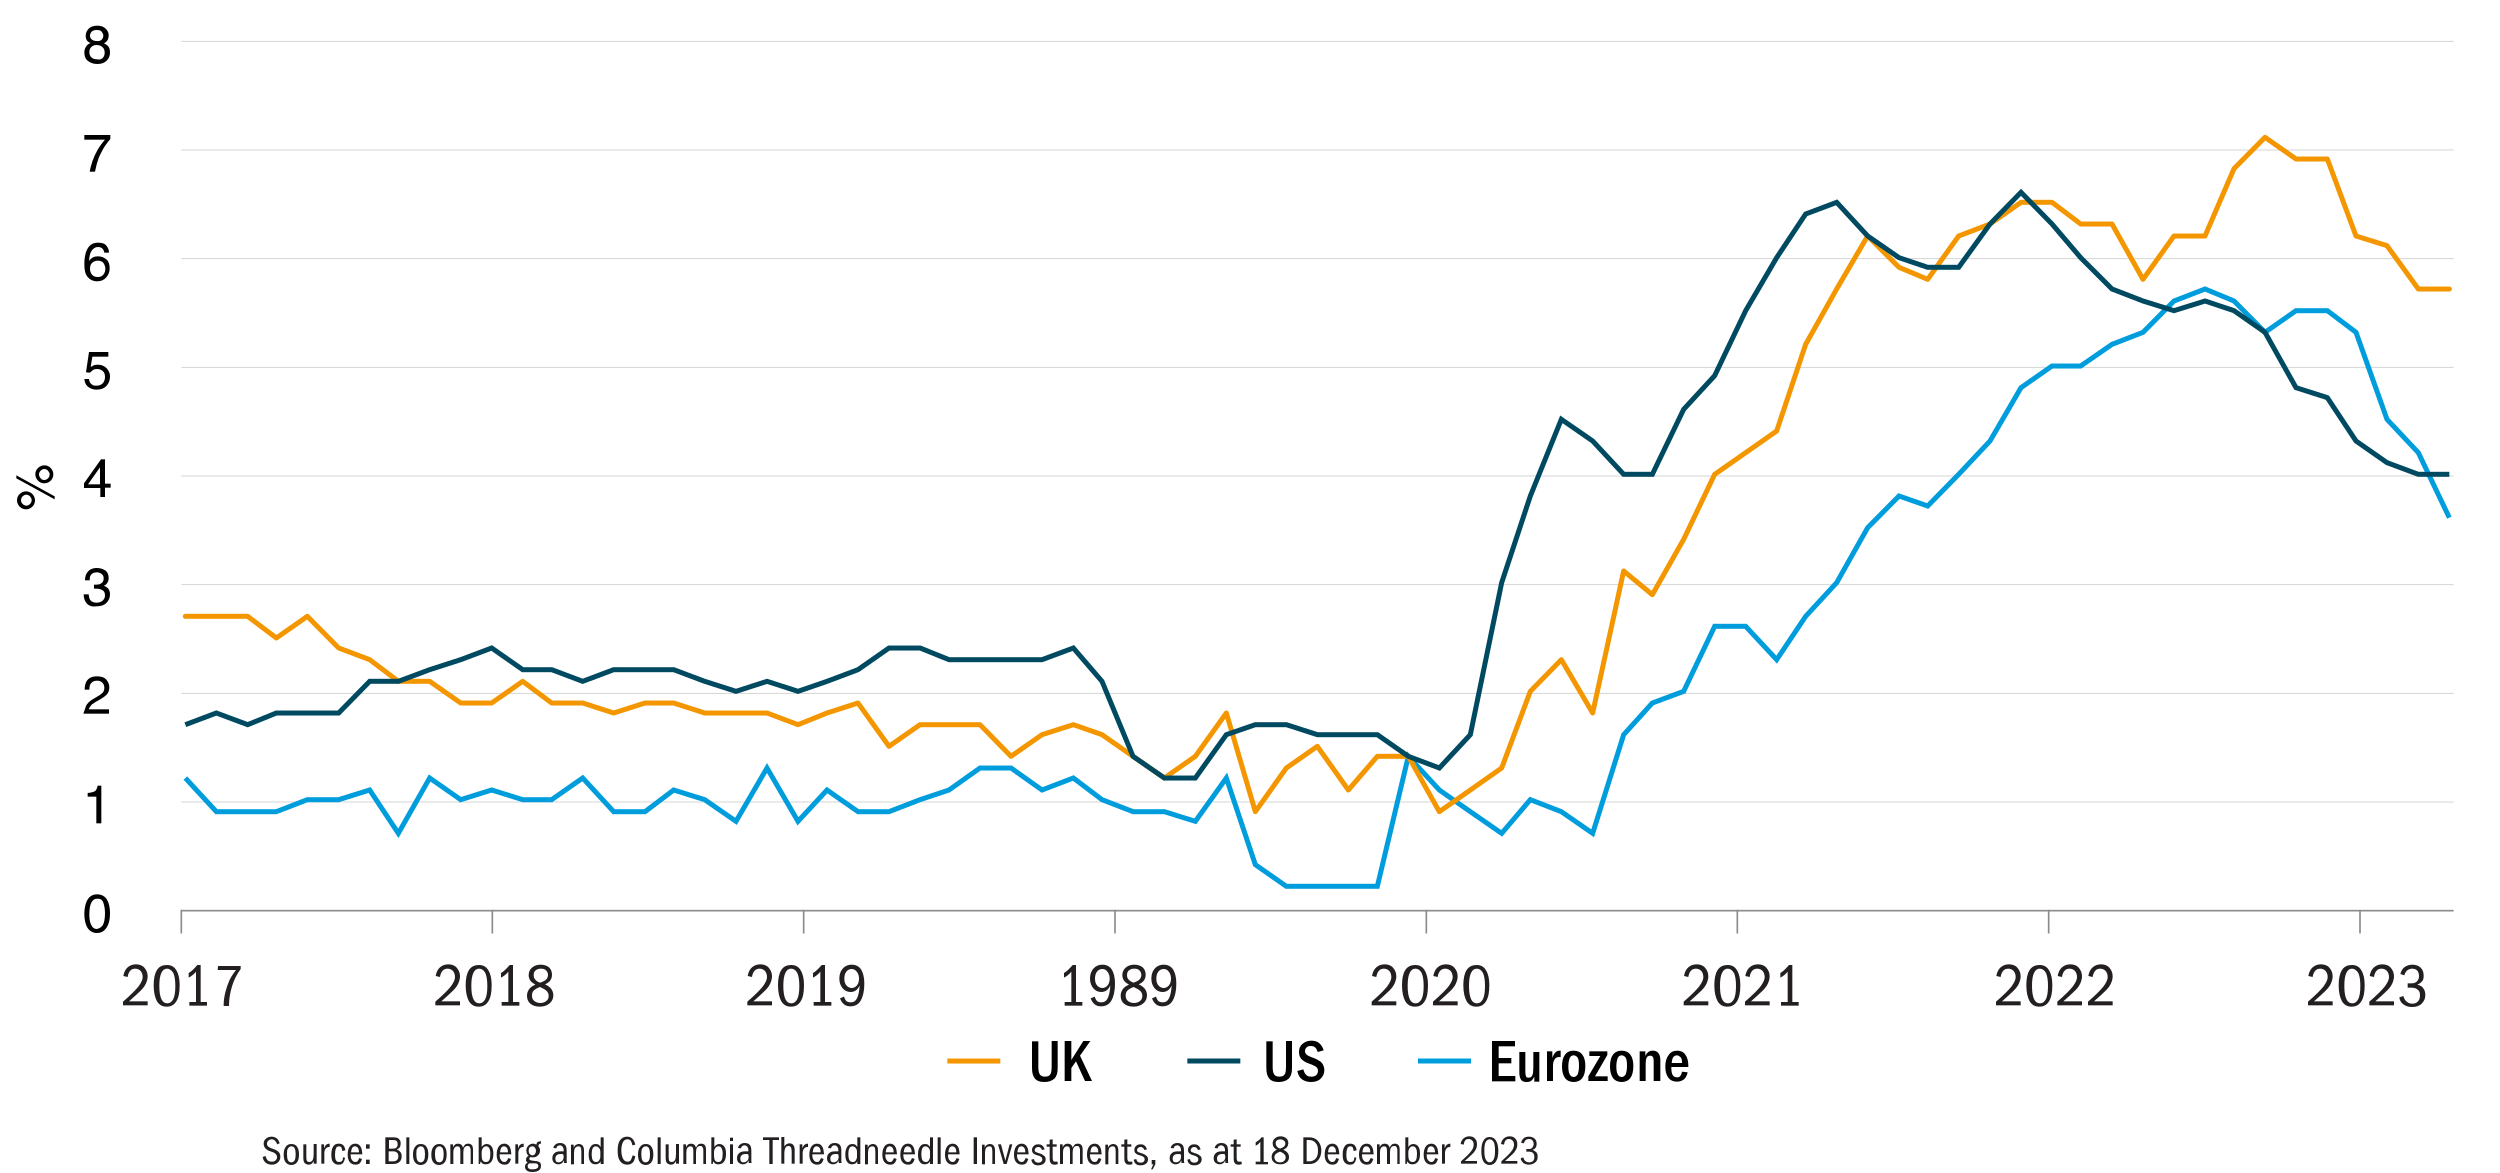 <?xml version="1.0" encoding="UTF-8"?> <svg xmlns="http://www.w3.org/2000/svg" xmlns:xlink="http://www.w3.org/1999/xlink" version="1.1" x="0px" y="0px" viewBox="0 0 750 351.9" style="enable-background:new 0 0 750 351.9;" xml:space="preserve"> <style type="text/css"> .st0{fill:#231F20;} .st1{fill:none;stroke:#7F7F7F;stroke-width:1.685;stroke-miterlimit:8;} .st2{fill:none;stroke:#CCCCCC;stroke-width:0.25;stroke-miterlimit:10;} .st3{fill:none;stroke:#8A8C8E;stroke-width:0.5;stroke-miterlimit:10;} .st4{fill:none;stroke:#8A8C8E;stroke-width:0.5;stroke-linecap:square;stroke-miterlimit:10;} .st5{fill:none;stroke:#004A61;stroke-width:1.5;} .st6{fill:none;stroke:#009DDD;stroke-width:1.5;} .st7{fill:none;stroke:#F49600;stroke-width:1.5;stroke-linejoin:round;stroke-miterlimit:10;} .st8{fill:none;stroke:#F49600;stroke-width:1.5;stroke-linecap:round;stroke-linejoin:round;stroke-miterlimit:10;} </style> <g id="Layer_1"> </g> <g id="Layer_2"> <g> <g> <path class="st0" d="M83.1,343.3c-0.1-0.5-0.3-0.8-0.6-1.1s-0.6-0.4-1-0.4c-0.4,0-0.7,0.1-1,0.4s-0.4,0.5-0.4,0.9 s0.1,0.7,0.4,0.9c0.3,0.2,0.8,0.5,1.5,0.7s1.3,0.6,1.6,0.9s0.5,0.8,0.5,1.4c0,0.7-0.2,1.2-0.7,1.7s-1.1,0.7-1.8,0.7 c-0.8,0-1.4-0.2-1.9-0.6s-0.8-1-0.9-1.7l0.9-0.3c0.1,0.6,0.3,1,0.6,1.3c0.3,0.3,0.7,0.4,1.3,0.4c0.5,0,0.8-0.1,1.1-0.4 c0.3-0.3,0.4-0.6,0.4-1c0-0.4-0.2-0.7-0.5-1c-0.3-0.3-0.8-0.5-1.5-0.7c-0.7-0.2-1.2-0.6-1.5-0.9c-0.3-0.4-0.5-0.8-0.5-1.4 c0-0.6,0.2-1.1,0.7-1.5c0.4-0.4,1-0.6,1.7-0.6c0.6,0,1.1,0.2,1.5,0.5c0.4,0.3,0.7,0.8,0.9,1.5L83.1,343.3z"></path> <path class="st0" d="M87.5,343.2c0.7,0,1.3,0.3,1.6,0.8c0.4,0.5,0.6,1.3,0.6,2.3c0,1.1-0.2,1.9-0.6,2.4s-1,0.8-1.7,0.8 c-0.7,0-1.3-0.3-1.7-0.8c-0.4-0.5-0.6-1.3-0.6-2.3c0-1,0.2-1.8,0.6-2.3C86.1,343.4,86.7,343.2,87.5,343.2z M87.4,343.9 c-0.4,0-0.7,0.2-1,0.6s-0.3,1-0.3,1.8c0,0.8,0.1,1.4,0.3,1.8c0.2,0.4,0.5,0.6,1,0.6s0.7-0.2,1-0.6c0.2-0.4,0.3-1,0.3-1.8 s-0.1-1.4-0.3-1.8C88.2,344.1,87.9,343.9,87.4,343.9z"></path> <path class="st0" d="M94.1,349.2v-0.9c-0.2,0.4-0.4,0.6-0.6,0.8s-0.6,0.3-0.9,0.3c-0.5,0-0.9-0.2-1.2-0.5s-0.4-0.8-0.4-1.6v-4 h0.9v3.9c0,0.6,0.1,1,0.2,1.1c0.1,0.2,0.4,0.3,0.7,0.3c0.4,0,0.8-0.2,1-0.6c0.2-0.4,0.3-1,0.3-1.8v-3h0.9v5.9H94.1z"></path> <path class="st0" d="M96.4,349.2v-5.9h0.8v1.2c0.2-0.5,0.4-0.9,0.7-1.1s0.5-0.3,0.9-0.3h0.1v1l-0.2,0c-0.4,0-0.8,0.2-1,0.5 c-0.3,0.4-0.4,0.8-0.4,1.4v3.1H96.4z"></path> <path class="st0" d="M103.5,347.3c-0.1,0.7-0.3,1.2-0.6,1.6s-0.8,0.5-1.4,0.5c-0.7,0-1.2-0.3-1.6-0.8c-0.4-0.5-0.5-1.3-0.5-2.3 c0-1,0.2-1.8,0.6-2.4s0.9-0.8,1.7-0.8c0.6,0,1,0.2,1.3,0.5c0.3,0.3,0.5,0.8,0.6,1.5l-0.9,0.2c-0.1-0.6-0.2-0.9-0.3-1.1 s-0.4-0.3-0.7-0.3c-0.4,0-0.8,0.2-0.9,0.6c-0.2,0.4-0.3,1.1-0.3,2c0,0.7,0.1,1.3,0.3,1.6c0.2,0.4,0.5,0.5,1,0.5 c0.3,0,0.6-0.1,0.8-0.3c0.2-0.2,0.3-0.6,0.3-1.1L103.5,347.3z"></path> <path class="st0" d="M108.6,347.7c-0.2,0.6-0.4,1-0.7,1.3s-0.8,0.4-1.3,0.4c-0.7,0-1.3-0.3-1.7-0.8c-0.4-0.5-0.6-1.3-0.6-2.2 c0-1,0.2-1.8,0.6-2.4s1-0.9,1.7-0.9c0.7,0,1.2,0.3,1.5,0.8c0.4,0.5,0.5,1.3,0.6,2.4h-3.5v0.1c0,0.7,0.1,1.3,0.4,1.6 c0.2,0.4,0.6,0.6,1,0.6c0.3,0,0.6-0.1,0.7-0.3c0.2-0.2,0.3-0.5,0.5-0.9L108.6,347.7z M107.7,345.7c0-0.6-0.1-1-0.3-1.3 c-0.2-0.3-0.5-0.5-0.9-0.5c-0.3,0-0.6,0.1-0.8,0.4c-0.2,0.3-0.3,0.7-0.4,1.4H107.7z"></path> <path class="st0" d="M109.8,344.6v-1.3h1.1v1.3H109.8z M109.8,349.2v-1.3h1.1v1.3H109.8z"></path> <path class="st0" d="M115.6,349.2v-8h2.4c0.6,0,1,0.1,1.3,0.2c0.3,0.2,0.5,0.4,0.7,0.7c0.2,0.3,0.2,0.7,0.2,1 c0,0.4-0.1,0.8-0.3,1.1c-0.2,0.3-0.5,0.5-0.9,0.7c0.5,0.1,0.9,0.4,1.1,0.7c0.3,0.3,0.4,0.8,0.4,1.3c0,0.7-0.2,1.3-0.7,1.7 c-0.4,0.4-1.1,0.6-1.9,0.6H115.6z M117.8,344.6c0.5,0,0.9-0.1,1.1-0.3s0.4-0.5,0.4-1c0-0.4-0.1-0.8-0.3-1c-0.2-0.2-0.6-0.3-1-0.3 h-1.3v2.6H117.8z M117.9,348.4c0.5,0,0.9-0.1,1.2-0.4s0.4-0.6,0.4-1.1c0-0.5-0.1-0.9-0.4-1.1c-0.3-0.3-0.7-0.4-1.2-0.4h-1.3v3 H117.9z"></path> <path class="st0" d="M121.9,349.2v-8h0.9v8H121.9z"></path> <path class="st0" d="M126.3,343.2c0.7,0,1.3,0.3,1.6,0.8c0.4,0.5,0.6,1.3,0.6,2.3c0,1.1-0.2,1.9-0.6,2.4s-1,0.8-1.7,0.8 c-0.7,0-1.3-0.3-1.7-0.8c-0.4-0.5-0.6-1.3-0.6-2.3c0-1,0.2-1.8,0.6-2.3C125,343.4,125.5,343.2,126.3,343.2z M126.2,343.9 c-0.4,0-0.7,0.2-1,0.6s-0.3,1-0.3,1.8c0,0.8,0.1,1.4,0.3,1.8c0.2,0.4,0.5,0.6,1,0.6s0.7-0.2,1-0.6c0.2-0.4,0.3-1,0.3-1.8 s-0.1-1.4-0.3-1.8C127,344.1,126.7,343.9,126.2,343.9z"></path> <path class="st0" d="M131.8,343.2c0.7,0,1.3,0.3,1.6,0.8c0.4,0.5,0.6,1.3,0.6,2.3c0,1.1-0.2,1.9-0.6,2.4s-1,0.8-1.7,0.8 c-0.7,0-1.3-0.3-1.7-0.8c-0.4-0.5-0.6-1.3-0.6-2.3c0-1,0.2-1.8,0.6-2.3C130.5,343.4,131.1,343.2,131.8,343.2z M131.8,343.9 c-0.4,0-0.7,0.2-1,0.6s-0.3,1-0.3,1.8c0,0.8,0.1,1.4,0.3,1.8c0.2,0.4,0.5,0.6,1,0.6s0.7-0.2,1-0.6c0.2-0.4,0.3-1,0.3-1.8 s-0.1-1.4-0.3-1.8C132.5,344.1,132.2,343.9,131.8,343.9z"></path> <path class="st0" d="M141.2,349.2v-3.9c0-0.4,0-0.7-0.1-0.9c-0.1-0.2-0.2-0.3-0.3-0.5c-0.1-0.1-0.3-0.1-0.6-0.1 c-0.4,0-0.7,0.2-0.9,0.5c-0.2,0.3-0.3,0.8-0.3,1.4v3.5h-0.9v-4c0-0.5-0.1-0.8-0.2-1c-0.1-0.2-0.4-0.3-0.7-0.3 c-0.4,0-0.7,0.2-0.9,0.5c-0.2,0.3-0.3,0.7-0.3,1.2v3.6h-0.9v-5.9h0.8v0.9c0.2-0.4,0.3-0.6,0.6-0.8c0.2-0.2,0.5-0.3,0.9-0.3 c0.4,0,0.7,0.1,1,0.3c0.2,0.2,0.4,0.5,0.5,0.9c0.2-0.4,0.4-0.7,0.6-0.9s0.6-0.3,0.9-0.3c0.5,0,0.8,0.1,1.1,0.4 c0.3,0.3,0.4,0.8,0.4,1.6v4.1H141.2z"></path> <path class="st0" d="M143.6,349.2v-8h0.9v2.9c0.2-0.3,0.4-0.5,0.7-0.7c0.2-0.1,0.5-0.2,0.8-0.2c0.6,0,1.2,0.3,1.5,0.8 c0.4,0.5,0.5,1.3,0.5,2.2c0,1-0.2,1.8-0.6,2.3s-0.9,0.8-1.7,0.8c-0.4,0-0.7-0.1-0.9-0.2c-0.2-0.1-0.4-0.4-0.6-0.7l-0.2,0.8H143.6 z M144.5,346.7c0,1.3,0.4,1.9,1.3,1.9c0.5,0,0.8-0.2,1-0.6c0.2-0.4,0.3-1,0.3-1.8c0-0.8-0.1-1.3-0.3-1.7c-0.2-0.4-0.5-0.6-1-0.6 c-0.4,0-0.7,0.2-0.9,0.5c-0.3,0.4-0.4,0.8-0.4,1.3V346.7z"></path> <path class="st0" d="M153.3,347.7c-0.2,0.6-0.4,1-0.7,1.3s-0.8,0.4-1.3,0.4c-0.7,0-1.3-0.3-1.7-0.8c-0.4-0.5-0.6-1.3-0.6-2.2 c0-1,0.2-1.8,0.6-2.4s1-0.9,1.7-0.9c0.7,0,1.2,0.3,1.5,0.8c0.4,0.5,0.5,1.3,0.6,2.4h-3.5v0.1c0,0.7,0.1,1.3,0.4,1.6 c0.2,0.4,0.6,0.6,1,0.6c0.3,0,0.6-0.1,0.7-0.3c0.2-0.2,0.3-0.5,0.5-0.9L153.3,347.7z M152.4,345.7c0-0.6-0.1-1-0.3-1.3 c-0.2-0.3-0.5-0.5-0.9-0.5c-0.3,0-0.6,0.1-0.8,0.4c-0.2,0.3-0.3,0.7-0.4,1.4H152.4z"></path> <path class="st0" d="M154.6,349.2v-5.9h0.8v1.2c0.2-0.5,0.4-0.9,0.7-1.1s0.5-0.3,0.9-0.3h0.1v1l-0.2,0c-0.4,0-0.8,0.2-1,0.5 c-0.3,0.4-0.4,0.8-0.4,1.4v3.1H154.6z"></path> <path class="st0" d="M160.5,348.3c0.7,0,1.1,0.2,1.4,0.4s0.4,0.6,0.4,1.1c0,0.5-0.2,1-0.6,1.3s-1.1,0.5-1.9,0.5 c-0.8,0-1.3-0.1-1.7-0.4c-0.4-0.3-0.6-0.6-0.6-1.2c0-0.6,0.3-1,0.8-1.2c-0.2-0.1-0.3-0.3-0.4-0.4s-0.1-0.3-0.1-0.5 c0-0.3,0.1-0.5,0.2-0.7s0.3-0.3,0.6-0.4c-0.2-0.2-0.4-0.4-0.5-0.7c-0.1-0.3-0.2-0.5-0.2-0.9c0-0.6,0.2-1.1,0.6-1.5 c0.4-0.4,0.9-0.6,1.4-0.6c0.2,0,0.4,0,0.5,0.1c0.1,0,0.3,0.1,0.5,0.2c0.1-0.4,0.2-0.7,0.4-0.8c0.2-0.1,0.4-0.2,0.8-0.2h0.2v0.7 c0,0-0.1,0-0.1,0s-0.1,0-0.1,0c-0.2,0-0.4,0.1-0.4,0.2c-0.1,0.1-0.2,0.3-0.2,0.6c0.2,0.2,0.3,0.4,0.4,0.6 c0.1,0.2,0.1,0.4,0.1,0.7c0,0.6-0.2,1-0.6,1.4c-0.4,0.4-0.8,0.6-1.4,0.6c-0.1,0-0.3,0-0.4,0s-0.2,0-0.3-0.1 c-0.2,0.1-0.3,0.1-0.4,0.2c-0.1,0.1-0.1,0.2-0.1,0.3c0,0.2,0,0.3,0.2,0.4c0.1,0.1,0.4,0.1,0.8,0.2L160.5,348.3z M158.8,349 c-0.2,0.1-0.3,0.2-0.4,0.4s-0.1,0.3-0.1,0.4c0,0.3,0.1,0.6,0.4,0.8c0.2,0.2,0.6,0.2,1.2,0.2c0.5,0,0.9-0.1,1.2-0.3 c0.3-0.2,0.4-0.4,0.4-0.7c0-0.5-0.3-0.8-1-0.8C159.7,349,159.2,349,158.8,349z M159.7,343.9c-0.3,0-0.6,0.1-0.8,0.3 c-0.2,0.2-0.3,0.6-0.3,1c0,0.4,0.1,0.7,0.3,1c0.2,0.2,0.5,0.4,0.8,0.4c0.3,0,0.6-0.1,0.8-0.4s0.3-0.6,0.3-0.9 c0-0.4-0.1-0.7-0.3-0.9C160.3,344,160.1,343.9,159.7,343.9z"></path> <path class="st0" d="M169.2,349.2c0-0.1,0-0.3,0-0.5c0-0.2,0-0.4,0-0.6c-0.2,0.4-0.4,0.7-0.7,0.9c-0.3,0.2-0.6,0.3-1,0.3 c-0.5,0-0.9-0.2-1.3-0.5c-0.3-0.3-0.5-0.7-0.5-1.3c0-0.7,0.2-1.2,0.7-1.6c0.4-0.4,1.1-0.5,1.9-0.5c0.4,0,0.6,0,0.8,0v-0.3 c0-0.5-0.1-0.8-0.3-1.1c-0.2-0.2-0.5-0.4-0.8-0.4c-0.3,0-0.5,0.1-0.7,0.2c-0.2,0.1-0.3,0.4-0.4,0.7l-0.9-0.1 c0.1-0.5,0.3-0.8,0.7-1.1s0.8-0.4,1.4-0.4c0.4,0,0.8,0.1,1.1,0.3c0.3,0.2,0.5,0.4,0.6,0.7c0.1,0.3,0.2,0.7,0.2,1.2v2.2 c0,0.5,0,0.9,0,1c0,0.2,0,0.4,0.1,0.6H169.2z M169,346.3c-0.1,0-0.2,0-0.3-0.1c-0.1,0-0.2,0-0.4,0c-0.6,0-1.1,0.1-1.3,0.4 c-0.3,0.2-0.4,0.6-0.4,1.1c0,0.3,0.1,0.5,0.2,0.7c0.2,0.2,0.4,0.3,0.8,0.3c0.4,0,0.8-0.2,1.1-0.5c0.3-0.3,0.4-0.8,0.4-1.3 C169,346.6,169,346.4,169,346.3z"></path> <path class="st0" d="M174.4,349.2v-3.8c0-0.6-0.1-1-0.2-1.2c-0.1-0.2-0.4-0.3-0.7-0.3c-0.4,0-0.7,0.2-1,0.5 c-0.2,0.4-0.3,0.9-0.3,1.6v3.3h-0.9v-5.9h0.8v0.9c0.2-0.4,0.4-0.7,0.6-0.8s0.6-0.3,0.9-0.3c0.4,0,0.8,0.1,1.1,0.4 c0.3,0.3,0.5,0.8,0.5,1.5v4.1H174.4z"></path> <path class="st0" d="M180.2,349.2v-0.8c-0.2,0.3-0.4,0.6-0.7,0.7c-0.3,0.1-0.6,0.2-0.9,0.2c-0.7,0-1.2-0.3-1.5-0.8 c-0.4-0.5-0.5-1.3-0.5-2.2c0-1,0.2-1.7,0.6-2.3c0.4-0.6,0.9-0.8,1.5-0.8c0.4,0,0.7,0.1,0.9,0.2c0.2,0.2,0.4,0.4,0.6,0.7v-2.9h0.9 v8H180.2z M180.1,345.6c0-0.5-0.1-0.9-0.4-1.2c-0.2-0.3-0.6-0.5-1-0.5c-0.4,0-0.7,0.2-0.9,0.6c-0.2,0.4-0.3,1-0.3,1.7 c0,0.8,0.1,1.4,0.3,1.8c0.2,0.4,0.6,0.6,1,0.6c0.4,0,0.7-0.1,0.9-0.4c0.2-0.3,0.4-0.7,0.4-1.2V345.6z"></path> <path class="st0" d="M190.6,346.9c-0.2,0.9-0.4,1.5-0.8,1.9c-0.4,0.4-0.9,0.6-1.7,0.6c-0.9,0-1.6-0.4-2.1-1.1 c-0.5-0.7-0.7-1.7-0.7-3.1c0-1.4,0.2-2.4,0.7-3.1s1.2-1.1,2.1-1.1c0.7,0,1.2,0.2,1.6,0.6c0.4,0.4,0.7,1,0.9,1.8l-0.9,0.2 c-0.1-0.7-0.3-1.1-0.5-1.4s-0.6-0.4-1-0.4c-0.6,0-1,0.3-1.3,0.8c-0.3,0.6-0.5,1.4-0.5,2.5c0,1.1,0.2,1.9,0.5,2.5 c0.3,0.6,0.8,0.9,1.3,0.9c0.4,0,0.8-0.1,1-0.4c0.2-0.3,0.4-0.8,0.6-1.5L190.6,346.9z"></path> <path class="st0" d="M193.8,343.2c0.7,0,1.3,0.3,1.6,0.8c0.4,0.5,0.6,1.3,0.6,2.3c0,1.1-0.2,1.9-0.6,2.4s-1,0.8-1.7,0.8 c-0.7,0-1.3-0.3-1.7-0.8c-0.4-0.5-0.6-1.3-0.6-2.3c0-1,0.2-1.8,0.6-2.3C192.5,343.4,193,343.2,193.8,343.2z M193.7,343.9 c-0.4,0-0.7,0.2-1,0.6s-0.3,1-0.3,1.8c0,0.8,0.1,1.4,0.3,1.8c0.2,0.4,0.5,0.6,1,0.6s0.7-0.2,1-0.6c0.2-0.4,0.3-1,0.3-1.8 s-0.1-1.4-0.3-1.8C194.5,344.1,194.2,343.9,193.7,343.9z"></path> <path class="st0" d="M197.3,349.2v-8h0.9v8H197.3z"></path> <path class="st0" d="M202.8,349.2v-0.9c-0.2,0.4-0.4,0.6-0.6,0.8s-0.6,0.3-0.9,0.3c-0.5,0-0.9-0.2-1.2-0.5s-0.4-0.8-0.4-1.6v-4 h0.9v3.9c0,0.6,0.1,1,0.2,1.1c0.1,0.2,0.4,0.3,0.7,0.3c0.4,0,0.8-0.2,1-0.6c0.2-0.4,0.3-1,0.3-1.8v-3h0.9v5.9H202.8z"></path> <path class="st0" d="M211,349.2v-3.9c0-0.4,0-0.7-0.1-0.9c-0.1-0.2-0.2-0.3-0.3-0.5c-0.1-0.1-0.3-0.1-0.6-0.1 c-0.4,0-0.7,0.2-0.9,0.5c-0.2,0.3-0.3,0.8-0.3,1.4v3.5H208v-4c0-0.5-0.1-0.8-0.2-1c-0.1-0.2-0.4-0.3-0.7-0.3 c-0.4,0-0.7,0.2-0.9,0.5c-0.2,0.3-0.3,0.7-0.3,1.2v3.6h-0.9v-5.9h0.8v0.9c0.2-0.4,0.3-0.6,0.6-0.8c0.2-0.2,0.5-0.3,0.9-0.3 c0.4,0,0.7,0.1,1,0.3c0.2,0.2,0.4,0.5,0.5,0.9c0.2-0.4,0.4-0.7,0.6-0.9s0.6-0.3,0.9-0.3c0.5,0,0.8,0.1,1.1,0.4 c0.3,0.3,0.4,0.8,0.4,1.6v4.1H211z"></path> <path class="st0" d="M213.4,349.2v-8h0.9v2.9c0.2-0.3,0.4-0.5,0.7-0.7c0.2-0.1,0.5-0.2,0.8-0.2c0.6,0,1.2,0.3,1.5,0.8 c0.4,0.5,0.5,1.3,0.5,2.2c0,1-0.2,1.8-0.6,2.3s-0.9,0.8-1.7,0.8c-0.4,0-0.7-0.1-0.9-0.2c-0.2-0.1-0.4-0.4-0.6-0.7l-0.2,0.8H213.4 z M214.2,346.7c0,1.3,0.4,1.9,1.3,1.9c0.5,0,0.8-0.2,1-0.6c0.2-0.4,0.3-1,0.3-1.8c0-0.8-0.1-1.3-0.3-1.7c-0.2-0.4-0.5-0.6-1-0.6 c-0.4,0-0.7,0.2-0.9,0.5c-0.3,0.4-0.4,0.8-0.4,1.3V346.7z"></path> <path class="st0" d="M219,342.3v-1h0.9v1H219z M219,349.2v-5.9h0.9v5.9H219z"></path> <path class="st0" d="M224.6,349.2c0-0.1,0-0.3,0-0.5c0-0.2,0-0.4,0-0.6c-0.2,0.4-0.4,0.7-0.7,0.9c-0.3,0.2-0.6,0.3-1,0.3 c-0.5,0-0.9-0.2-1.3-0.5c-0.3-0.3-0.5-0.7-0.5-1.3c0-0.7,0.2-1.2,0.7-1.6c0.4-0.4,1.1-0.5,1.9-0.5c0.4,0,0.6,0,0.8,0v-0.3 c0-0.5-0.1-0.8-0.3-1.1c-0.2-0.2-0.5-0.4-0.8-0.4c-0.3,0-0.5,0.1-0.7,0.2c-0.2,0.1-0.3,0.4-0.4,0.7l-0.9-0.1 c0.1-0.5,0.3-0.8,0.7-1.1s0.8-0.4,1.4-0.4c0.4,0,0.8,0.1,1.1,0.3c0.3,0.2,0.5,0.4,0.6,0.7c0.1,0.3,0.2,0.7,0.2,1.2v2.2 c0,0.5,0,0.9,0,1c0,0.2,0,0.4,0.1,0.6H224.6z M224.5,346.3c-0.1,0-0.2,0-0.3-0.1c-0.1,0-0.2,0-0.4,0c-0.6,0-1.1,0.1-1.3,0.4 c-0.3,0.2-0.4,0.6-0.4,1.1c0,0.3,0.1,0.5,0.2,0.7c0.2,0.2,0.4,0.3,0.8,0.3c0.4,0,0.8-0.2,1.1-0.5c0.3-0.3,0.4-0.8,0.4-1.3 C224.5,346.6,224.5,346.4,224.5,346.3z"></path> <path class="st0" d="M230.8,349.2v-7.2h-1.9v-0.8h4.8v0.8h-1.9v7.2H230.8z"></path> <path class="st0" d="M237.5,349.2v-3.8c0-0.5-0.1-0.9-0.2-1.2c-0.1-0.2-0.4-0.4-0.8-0.4c-0.4,0-0.7,0.2-0.9,0.6 c-0.2,0.4-0.3,0.9-0.3,1.6v3.1h-0.9v-8h0.9v3c0.1-0.4,0.3-0.6,0.6-0.8c0.3-0.2,0.6-0.3,0.9-0.3c0.4,0,0.8,0.1,1.1,0.4 c0.3,0.3,0.5,0.8,0.5,1.5v4.2H237.5z"></path> <path class="st0" d="M239.9,349.2v-5.9h0.8v1.2c0.2-0.5,0.4-0.9,0.7-1.1s0.5-0.3,0.9-0.3h0.1v1l-0.2,0c-0.4,0-0.8,0.2-1,0.5 c-0.3,0.4-0.4,0.8-0.4,1.4v3.1H239.9z"></path> <path class="st0" d="M247.1,347.7c-0.2,0.6-0.4,1-0.7,1.3s-0.8,0.4-1.3,0.4c-0.7,0-1.3-0.3-1.7-0.8c-0.4-0.5-0.6-1.3-0.6-2.2 c0-1,0.2-1.8,0.6-2.4s1-0.9,1.7-0.9c0.7,0,1.2,0.3,1.5,0.8c0.4,0.5,0.5,1.3,0.6,2.4h-3.5v0.1c0,0.7,0.1,1.3,0.4,1.6 c0.2,0.4,0.6,0.6,1,0.6c0.3,0,0.6-0.1,0.7-0.3c0.2-0.2,0.3-0.5,0.5-0.9L247.1,347.7z M246.2,345.7c0-0.6-0.1-1-0.3-1.3 c-0.2-0.3-0.5-0.5-0.9-0.5c-0.3,0-0.6,0.1-0.8,0.4c-0.2,0.3-0.3,0.7-0.4,1.4H246.2z"></path> <path class="st0" d="M251.6,349.2c0-0.1,0-0.3,0-0.5c0-0.2,0-0.4,0-0.6c-0.2,0.4-0.4,0.7-0.7,0.9c-0.3,0.2-0.6,0.3-1,0.3 c-0.5,0-0.9-0.2-1.3-0.5c-0.3-0.3-0.5-0.7-0.5-1.3c0-0.7,0.2-1.2,0.7-1.6c0.4-0.4,1.1-0.5,1.9-0.5c0.4,0,0.6,0,0.8,0v-0.3 c0-0.5-0.1-0.8-0.3-1.1c-0.2-0.2-0.5-0.4-0.8-0.4c-0.3,0-0.5,0.1-0.7,0.2c-0.2,0.1-0.3,0.4-0.4,0.7l-0.9-0.1 c0.1-0.5,0.3-0.8,0.7-1.1s0.8-0.4,1.4-0.4c0.4,0,0.8,0.1,1.1,0.3c0.3,0.2,0.5,0.4,0.6,0.7c0.1,0.3,0.2,0.7,0.2,1.2v2.2 c0,0.5,0,0.9,0,1c0,0.2,0,0.4,0.1,0.6H251.6z M251.5,346.3c-0.1,0-0.2,0-0.3-0.1c-0.1,0-0.2,0-0.4,0c-0.6,0-1.1,0.1-1.3,0.4 c-0.3,0.2-0.4,0.6-0.4,1.1c0,0.3,0.1,0.5,0.2,0.7c0.2,0.2,0.4,0.3,0.8,0.3c0.4,0,0.8-0.2,1.1-0.5c0.3-0.3,0.4-0.8,0.4-1.3 C251.5,346.6,251.5,346.4,251.5,346.3z"></path> <path class="st0" d="M257.2,349.2v-0.8c-0.2,0.3-0.4,0.6-0.7,0.7c-0.3,0.1-0.6,0.2-0.9,0.2c-0.7,0-1.2-0.3-1.5-0.8 c-0.4-0.5-0.5-1.3-0.5-2.2c0-1,0.2-1.7,0.6-2.3c0.4-0.6,0.9-0.8,1.5-0.8c0.4,0,0.7,0.1,0.9,0.2c0.2,0.2,0.4,0.4,0.6,0.7v-2.9h0.9 v8H257.2z M257.1,345.6c0-0.5-0.1-0.9-0.4-1.2c-0.2-0.3-0.6-0.5-1-0.5c-0.4,0-0.7,0.2-0.9,0.6c-0.2,0.4-0.3,1-0.3,1.7 c0,0.8,0.1,1.4,0.3,1.8c0.2,0.4,0.6,0.6,1,0.6c0.4,0,0.7-0.1,0.9-0.4c0.2-0.3,0.4-0.7,0.4-1.2V345.6z"></path> <path class="st0" d="M262.6,349.2v-3.8c0-0.6-0.1-1-0.2-1.2c-0.1-0.2-0.4-0.3-0.7-0.3c-0.4,0-0.7,0.2-1,0.5 c-0.2,0.4-0.3,0.9-0.3,1.6v3.3h-0.9v-5.9h0.8v0.9c0.2-0.4,0.4-0.7,0.6-0.8s0.6-0.3,0.9-0.3c0.4,0,0.8,0.1,1.1,0.4 c0.3,0.3,0.5,0.8,0.5,1.5v4.1H262.6z"></path> <path class="st0" d="M269,347.7c-0.2,0.6-0.4,1-0.7,1.3s-0.8,0.4-1.3,0.4c-0.7,0-1.3-0.3-1.7-0.8c-0.4-0.5-0.6-1.3-0.6-2.2 c0-1,0.2-1.8,0.6-2.4s1-0.9,1.7-0.9c0.7,0,1.2,0.3,1.5,0.8c0.4,0.5,0.5,1.3,0.6,2.4h-3.5v0.1c0,0.7,0.1,1.3,0.4,1.6 c0.2,0.4,0.6,0.6,1,0.6c0.3,0,0.6-0.1,0.7-0.3c0.2-0.2,0.3-0.5,0.5-0.9L269,347.7z M268.1,345.7c0-0.6-0.1-1-0.3-1.3 c-0.2-0.3-0.5-0.5-0.9-0.5c-0.3,0-0.6,0.1-0.8,0.4c-0.2,0.3-0.3,0.7-0.4,1.4H268.1z"></path> <path class="st0" d="M274.4,347.7c-0.2,0.6-0.4,1-0.7,1.3s-0.8,0.4-1.3,0.4c-0.7,0-1.3-0.3-1.7-0.8c-0.4-0.5-0.6-1.3-0.6-2.2 c0-1,0.2-1.8,0.6-2.4s1-0.9,1.7-0.9c0.7,0,1.2,0.3,1.5,0.8c0.4,0.5,0.5,1.3,0.6,2.4H271v0.1c0,0.7,0.1,1.3,0.4,1.6 c0.2,0.4,0.6,0.6,1,0.6c0.3,0,0.6-0.1,0.7-0.3c0.2-0.2,0.3-0.5,0.5-0.9L274.4,347.7z M273.5,345.7c0-0.6-0.1-1-0.3-1.3 c-0.2-0.3-0.5-0.5-0.9-0.5c-0.3,0-0.6,0.1-0.8,0.4c-0.2,0.3-0.3,0.7-0.4,1.4H273.5z"></path> <path class="st0" d="M279,349.2v-0.8c-0.2,0.3-0.4,0.6-0.7,0.7c-0.3,0.1-0.6,0.2-0.9,0.2c-0.7,0-1.2-0.3-1.5-0.8 c-0.4-0.5-0.5-1.3-0.5-2.2c0-1,0.2-1.7,0.6-2.3c0.4-0.6,0.9-0.8,1.5-0.8c0.4,0,0.7,0.1,0.9,0.2c0.2,0.2,0.4,0.4,0.6,0.7v-2.9h0.9 v8H279z M279,345.6c0-0.5-0.1-0.9-0.4-1.2c-0.2-0.3-0.6-0.5-1-0.5c-0.4,0-0.7,0.2-0.9,0.6c-0.2,0.4-0.3,1-0.3,1.7 c0,0.8,0.1,1.4,0.3,1.8c0.2,0.4,0.6,0.6,1,0.6c0.4,0,0.7-0.1,0.9-0.4c0.2-0.3,0.4-0.7,0.4-1.2V345.6z"></path> <path class="st0" d="M281.3,349.2v-8h0.9v8H281.3z"></path> <path class="st0" d="M287.8,347.7c-0.2,0.6-0.4,1-0.7,1.3s-0.8,0.4-1.3,0.4c-0.7,0-1.3-0.3-1.7-0.8c-0.4-0.5-0.6-1.3-0.6-2.2 c0-1,0.2-1.8,0.6-2.4s1-0.9,1.7-0.9c0.7,0,1.2,0.3,1.5,0.8c0.4,0.5,0.5,1.3,0.6,2.4h-3.5v0.1c0,0.7,0.1,1.3,0.4,1.6 c0.2,0.4,0.6,0.6,1,0.6c0.3,0,0.6-0.1,0.7-0.3c0.2-0.2,0.3-0.5,0.5-0.9L287.8,347.7z M286.9,345.7c0-0.6-0.1-1-0.3-1.3 c-0.2-0.3-0.5-0.5-0.9-0.5c-0.3,0-0.6,0.1-0.8,0.4c-0.2,0.3-0.3,0.7-0.4,1.4H286.9z"></path> <path class="st0" d="M292.1,349.2v-8h1v8H292.1z"></path> <path class="st0" d="M297.7,349.2v-3.8c0-0.6-0.1-1-0.2-1.2c-0.1-0.2-0.4-0.3-0.7-0.3c-0.4,0-0.7,0.2-1,0.5 c-0.2,0.4-0.3,0.9-0.3,1.6v3.3h-0.9v-5.9h0.8v0.9c0.2-0.4,0.4-0.7,0.6-0.8s0.6-0.3,0.9-0.3c0.4,0,0.8,0.1,1.1,0.4 c0.3,0.3,0.5,0.8,0.5,1.5v4.1H297.7z"></path> <path class="st0" d="M301.1,349.2l-1.7-5.9h0.9l1.3,4.9l1.3-4.9h0.8l-1.7,5.9H301.1z"></path> <path class="st0" d="M308.5,347.7c-0.2,0.6-0.4,1-0.7,1.3s-0.8,0.4-1.3,0.4c-0.7,0-1.3-0.3-1.7-0.8c-0.4-0.5-0.6-1.3-0.6-2.2 c0-1,0.2-1.8,0.6-2.4s1-0.9,1.7-0.9c0.7,0,1.2,0.3,1.5,0.8c0.4,0.5,0.5,1.3,0.6,2.4h-3.5v0.1c0,0.7,0.1,1.3,0.4,1.6 c0.2,0.4,0.6,0.6,1,0.6c0.3,0,0.6-0.1,0.7-0.3c0.2-0.2,0.3-0.5,0.5-0.9L308.5,347.7z M307.6,345.7c0-0.6-0.1-1-0.3-1.3 c-0.2-0.3-0.5-0.5-0.9-0.5c-0.3,0-0.6,0.1-0.8,0.4c-0.2,0.3-0.3,0.7-0.4,1.4H307.6z"></path> <path class="st0" d="M310.9,346.5c-0.4-0.1-0.8-0.4-1-0.6s-0.3-0.6-0.3-0.9c0-0.5,0.2-0.9,0.5-1.2c0.4-0.4,0.8-0.5,1.4-0.5 c0.5,0,0.9,0.1,1.2,0.4c0.3,0.2,0.5,0.6,0.7,1.1l-0.8,0.2c-0.1-0.3-0.3-0.6-0.5-0.7c-0.2-0.2-0.4-0.2-0.7-0.2 c-0.3,0-0.5,0.1-0.7,0.3c-0.2,0.2-0.3,0.4-0.3,0.6c0,0.3,0.1,0.5,0.3,0.6c0.2,0.1,0.5,0.2,0.8,0.3c0.4,0.1,0.7,0.2,1.1,0.4 c0.3,0.2,0.6,0.4,0.8,0.6c0.2,0.2,0.3,0.5,0.3,0.9c0,0.5-0.2,1-0.6,1.3c-0.4,0.3-0.9,0.5-1.6,0.5c-0.6,0-1.1-0.1-1.4-0.4 c-0.4-0.3-0.6-0.7-0.7-1.3l0.8-0.2c0.1,0.8,0.6,1.1,1.4,1.1c0.3,0,0.6-0.1,0.8-0.3c0.2-0.2,0.3-0.4,0.3-0.7 c0-0.2-0.1-0.4-0.2-0.6c-0.2-0.1-0.4-0.3-0.6-0.4L310.9,346.5z"></path> <path class="st0" d="M317.2,349.3c-0.2,0-0.4,0.1-0.5,0.1c-0.1,0-0.2,0-0.3,0c-0.5,0-0.8-0.1-1-0.3c-0.2-0.2-0.3-0.4-0.4-0.6 c-0.1-0.3-0.1-0.7-0.1-1.4V344h-0.9v-0.7h0.9v-1.4l0.9-0.1v1.5h1.2v0.7h-1.2v3.1c0,0.4,0,0.8,0.1,0.9c0,0.2,0.1,0.3,0.2,0.4 s0.3,0.1,0.6,0.1c0.1,0,0.2,0,0.3,0c0.1,0,0.2,0,0.3,0V349.3z"></path> <path class="st0" d="M324,349.2v-3.9c0-0.4,0-0.7-0.1-0.9c-0.1-0.2-0.2-0.3-0.3-0.5c-0.1-0.1-0.3-0.1-0.6-0.1 c-0.4,0-0.7,0.2-0.9,0.5c-0.2,0.3-0.3,0.8-0.3,1.4v3.5H321v-4c0-0.5-0.1-0.8-0.2-1c-0.1-0.2-0.4-0.3-0.7-0.3 c-0.4,0-0.7,0.2-0.9,0.5c-0.2,0.3-0.3,0.7-0.3,1.2v3.6H318v-5.9h0.8v0.9c0.2-0.4,0.3-0.6,0.6-0.8c0.2-0.2,0.5-0.3,0.9-0.3 c0.4,0,0.7,0.1,1,0.3c0.2,0.2,0.4,0.5,0.5,0.9c0.2-0.4,0.4-0.7,0.6-0.9s0.6-0.3,0.9-0.3c0.5,0,0.8,0.1,1.1,0.4 c0.3,0.3,0.4,0.8,0.4,1.6v4.1H324z"></path> <path class="st0" d="M330.4,347.7c-0.2,0.6-0.4,1-0.7,1.3s-0.8,0.4-1.3,0.4c-0.7,0-1.3-0.3-1.7-0.8c-0.4-0.5-0.6-1.3-0.6-2.2 c0-1,0.2-1.8,0.6-2.4s1-0.9,1.7-0.9c0.7,0,1.2,0.3,1.5,0.8c0.4,0.5,0.5,1.3,0.6,2.4H327v0.1c0,0.7,0.1,1.3,0.4,1.6 c0.2,0.4,0.6,0.6,1,0.6c0.3,0,0.6-0.1,0.7-0.3c0.2-0.2,0.3-0.5,0.5-0.9L330.4,347.7z M329.5,345.7c0-0.6-0.1-1-0.3-1.3 c-0.2-0.3-0.5-0.5-0.9-0.5c-0.3,0-0.6,0.1-0.8,0.4c-0.2,0.3-0.3,0.7-0.4,1.4H329.5z"></path> <path class="st0" d="M334.7,349.2v-3.8c0-0.6-0.1-1-0.2-1.2c-0.1-0.2-0.4-0.3-0.7-0.3c-0.4,0-0.7,0.2-1,0.5 c-0.2,0.4-0.3,0.9-0.3,1.6v3.3h-0.9v-5.9h0.8v0.9c0.2-0.4,0.4-0.7,0.6-0.8s0.6-0.3,0.9-0.3c0.4,0,0.8,0.1,1.1,0.4 c0.3,0.3,0.5,0.8,0.5,1.5v4.1H334.7z"></path> <path class="st0" d="M339.6,349.3c-0.2,0-0.4,0.1-0.5,0.1c-0.1,0-0.2,0-0.3,0c-0.5,0-0.8-0.1-1-0.3c-0.2-0.2-0.3-0.4-0.4-0.6 c-0.1-0.3-0.1-0.7-0.1-1.4V344h-0.9v-0.7h0.9v-1.4l0.9-0.1v1.5h1.2v0.7h-1.2v3.1c0,0.4,0,0.8,0.1,0.9c0,0.2,0.1,0.3,0.2,0.4 s0.3,0.1,0.6,0.1c0.1,0,0.2,0,0.3,0c0.1,0,0.2,0,0.3,0V349.3z"></path> <path class="st0" d="M341.6,346.5c-0.4-0.1-0.8-0.4-1-0.6s-0.3-0.6-0.3-0.9c0-0.5,0.2-0.9,0.5-1.2c0.4-0.4,0.8-0.5,1.4-0.5 c0.5,0,0.9,0.1,1.2,0.4c0.3,0.2,0.5,0.6,0.7,1.1l-0.8,0.2c-0.1-0.3-0.3-0.6-0.5-0.7c-0.2-0.2-0.4-0.2-0.7-0.2 c-0.3,0-0.5,0.1-0.7,0.3c-0.2,0.2-0.3,0.4-0.3,0.6c0,0.3,0.1,0.5,0.3,0.6c0.2,0.1,0.5,0.2,0.8,0.3c0.4,0.1,0.7,0.2,1.1,0.4 c0.3,0.2,0.6,0.4,0.8,0.6c0.2,0.2,0.3,0.5,0.3,0.9c0,0.5-0.2,1-0.6,1.3c-0.4,0.3-0.9,0.5-1.6,0.5c-0.6,0-1.1-0.1-1.4-0.4 c-0.4-0.3-0.6-0.7-0.7-1.3l0.8-0.2c0.1,0.8,0.6,1.1,1.4,1.1c0.3,0,0.6-0.1,0.8-0.3c0.2-0.2,0.3-0.4,0.3-0.7 c0-0.2-0.1-0.4-0.2-0.6c-0.2-0.1-0.4-0.3-0.6-0.4L341.6,346.5z"></path> <path class="st0" d="M345.3,350.8l0.7-1.5h-0.5v-1.3h1.1v1.3l-0.8,1.5H345.3z"></path> <path class="st0" d="M354.4,349.2c0-0.1,0-0.3,0-0.5c0-0.2,0-0.4,0-0.6c-0.2,0.4-0.4,0.7-0.7,0.9c-0.3,0.2-0.6,0.3-1,0.3 c-0.5,0-0.9-0.2-1.3-0.5c-0.3-0.3-0.5-0.7-0.5-1.3c0-0.7,0.2-1.2,0.7-1.6c0.4-0.4,1.1-0.5,1.9-0.5c0.4,0,0.6,0,0.8,0v-0.3 c0-0.5-0.1-0.8-0.3-1.1c-0.2-0.2-0.5-0.4-0.8-0.4c-0.3,0-0.5,0.1-0.7,0.2c-0.2,0.1-0.3,0.4-0.4,0.7l-0.9-0.1 c0.1-0.5,0.3-0.8,0.7-1.1s0.8-0.4,1.4-0.4c0.4,0,0.8,0.1,1.1,0.3c0.3,0.2,0.5,0.4,0.6,0.7c0.1,0.3,0.2,0.7,0.2,1.2v2.2 c0,0.5,0,0.9,0,1c0,0.2,0,0.4,0.1,0.6H354.4z M354.2,346.3c-0.1,0-0.2,0-0.3-0.1c-0.1,0-0.2,0-0.4,0c-0.6,0-1.1,0.1-1.3,0.4 c-0.3,0.2-0.4,0.6-0.4,1.1c0,0.3,0.1,0.5,0.2,0.7c0.2,0.2,0.4,0.3,0.8,0.3c0.4,0,0.8-0.2,1.1-0.5c0.3-0.3,0.4-0.8,0.4-1.3 C354.3,346.6,354.3,346.4,354.2,346.3z"></path> <path class="st0" d="M357.7,346.5c-0.4-0.1-0.8-0.4-1-0.6s-0.3-0.6-0.3-0.9c0-0.5,0.2-0.9,0.5-1.2c0.4-0.4,0.8-0.5,1.4-0.5 c0.5,0,0.9,0.1,1.2,0.4c0.3,0.2,0.5,0.6,0.7,1.1l-0.8,0.2c-0.1-0.3-0.3-0.6-0.5-0.7c-0.2-0.2-0.4-0.2-0.7-0.2 c-0.3,0-0.5,0.1-0.7,0.3c-0.2,0.2-0.3,0.4-0.3,0.6c0,0.3,0.1,0.5,0.3,0.6c0.2,0.1,0.5,0.2,0.8,0.3c0.4,0.1,0.7,0.2,1.1,0.4 c0.3,0.2,0.6,0.4,0.8,0.6c0.2,0.2,0.3,0.5,0.3,0.9c0,0.5-0.2,1-0.6,1.3c-0.4,0.3-0.9,0.5-1.6,0.5c-0.6,0-1.1-0.1-1.4-0.4 c-0.4-0.3-0.6-0.7-0.7-1.3l0.8-0.2c0.1,0.8,0.6,1.1,1.4,1.1c0.3,0,0.6-0.1,0.8-0.3c0.2-0.2,0.3-0.4,0.3-0.7 c0-0.2-0.1-0.4-0.2-0.6c-0.2-0.1-0.4-0.3-0.6-0.4L357.7,346.5z"></path> <path class="st0" d="M367.6,349.2c0-0.1,0-0.3,0-0.5c0-0.2,0-0.4,0-0.6c-0.2,0.4-0.4,0.7-0.7,0.9c-0.3,0.2-0.6,0.3-1,0.3 c-0.5,0-0.9-0.2-1.3-0.5c-0.3-0.3-0.5-0.7-0.5-1.3c0-0.7,0.2-1.2,0.7-1.6c0.4-0.4,1.1-0.5,1.9-0.5c0.4,0,0.6,0,0.8,0v-0.3 c0-0.5-0.1-0.8-0.3-1.1c-0.2-0.2-0.5-0.4-0.8-0.4c-0.3,0-0.5,0.1-0.7,0.2c-0.2,0.1-0.3,0.4-0.4,0.7l-0.9-0.1 c0.1-0.5,0.3-0.8,0.7-1.1s0.8-0.4,1.4-0.4c0.4,0,0.8,0.1,1.1,0.3c0.3,0.2,0.5,0.4,0.6,0.7c0.1,0.3,0.2,0.7,0.2,1.2v2.2 c0,0.5,0,0.9,0,1c0,0.2,0,0.4,0.1,0.6H367.6z M367.5,346.3c-0.1,0-0.2,0-0.3-0.1c-0.1,0-0.2,0-0.4,0c-0.6,0-1.1,0.1-1.3,0.4 c-0.3,0.2-0.4,0.6-0.4,1.1c0,0.3,0.1,0.5,0.2,0.7c0.2,0.2,0.4,0.3,0.8,0.3c0.4,0,0.8-0.2,1.1-0.5c0.3-0.3,0.4-0.8,0.4-1.3 C367.5,346.6,367.5,346.4,367.5,346.3z"></path> <path class="st0" d="M372.4,349.3c-0.2,0-0.4,0.1-0.5,0.1c-0.1,0-0.2,0-0.3,0c-0.5,0-0.8-0.1-1-0.3c-0.2-0.2-0.3-0.4-0.4-0.6 c-0.1-0.3-0.1-0.7-0.1-1.4V344h-0.9v-0.7h0.9v-1.4l0.9-0.1v1.5h1.2v0.7h-1.2v3.1c0,0.4,0,0.8,0.1,0.9c0,0.2,0.1,0.3,0.2,0.4 s0.3,0.1,0.6,0.1c0.1,0,0.2,0,0.3,0c0.1,0,0.2,0,0.3,0V349.3z"></path> <path class="st0" d="M376.7,349.2v-0.7h1.4v-6c-0.2,0.3-0.4,0.5-0.6,0.7c-0.2,0.2-0.5,0.4-0.8,0.5v-1c0.3-0.2,0.6-0.4,0.9-0.6 c0.3-0.2,0.6-0.5,0.8-0.9h0.7v7.4h1.3v0.7H376.7z"></path> <path class="st0" d="M385,344.9c0.6,0.3,1,0.6,1.3,1c0.3,0.4,0.4,0.8,0.4,1.2c0,0.7-0.2,1.2-0.7,1.6c-0.5,0.4-1.1,0.6-1.9,0.6 c-0.8,0-1.5-0.2-1.9-0.6c-0.5-0.4-0.7-0.9-0.7-1.6c0-0.5,0.1-0.9,0.4-1.3c0.3-0.4,0.7-0.7,1.2-0.9c-0.5-0.2-0.8-0.5-1-0.8 c-0.2-0.3-0.3-0.7-0.3-1.1c0-0.6,0.2-1.1,0.7-1.5c0.4-0.4,1-0.6,1.7-0.6c0.7,0,1.2,0.2,1.7,0.6c0.4,0.4,0.6,0.9,0.6,1.5 C386.4,343.9,386,344.5,385,344.9z M384,345.5c-0.6,0.2-1,0.5-1.3,0.7c-0.2,0.3-0.4,0.6-0.4,1c0,0.4,0.2,0.8,0.5,1.1 c0.3,0.3,0.7,0.4,1.2,0.4c0.5,0,0.9-0.1,1.2-0.4s0.5-0.6,0.5-1s-0.1-0.8-0.4-1C385.1,346,384.6,345.7,384,345.5z M384,344.6 c0.5-0.2,0.9-0.4,1.2-0.6c0.2-0.2,0.4-0.5,0.4-0.9c0-0.4-0.1-0.7-0.4-0.9c-0.3-0.2-0.6-0.4-1.1-0.4c-0.4,0-0.7,0.1-1,0.3 c-0.3,0.2-0.4,0.5-0.4,0.9c0,0.3,0.1,0.6,0.3,0.9C383.2,344.2,383.6,344.4,384,344.6z"></path> <path class="st0" d="M391,349.2v-8h1.8c1.1,0,2,0.4,2.6,1.1c0.6,0.7,1,1.7,1,2.8c0,1.2-0.3,2.2-1,3s-1.5,1.1-2.6,1.1H391z M392.8,348.4c0.8,0,1.4-0.3,1.9-0.8c0.5-0.6,0.7-1.3,0.7-2.3c0-1.1-0.2-1.9-0.7-2.4c-0.5-0.6-1.1-0.9-2-0.9h-0.7v6.4H392.8z"></path> <path class="st0" d="M401.7,347.7c-0.2,0.6-0.4,1-0.7,1.3s-0.8,0.4-1.3,0.4c-0.7,0-1.3-0.3-1.7-0.8c-0.4-0.5-0.6-1.3-0.6-2.2 c0-1,0.2-1.8,0.6-2.4s1-0.9,1.7-0.9c0.7,0,1.2,0.3,1.5,0.8c0.4,0.5,0.5,1.3,0.6,2.4h-3.5v0.1c0,0.7,0.1,1.3,0.4,1.6 c0.2,0.4,0.6,0.6,1,0.6c0.3,0,0.6-0.1,0.7-0.3c0.2-0.2,0.3-0.5,0.5-0.9L401.7,347.7z M400.8,345.7c0-0.6-0.1-1-0.3-1.3 c-0.2-0.3-0.5-0.5-0.9-0.5c-0.3,0-0.6,0.1-0.8,0.4c-0.2,0.3-0.3,0.7-0.4,1.4H400.8z"></path> <path class="st0" d="M406.9,347.3c-0.1,0.7-0.3,1.2-0.6,1.6s-0.8,0.5-1.4,0.5c-0.7,0-1.2-0.3-1.6-0.8c-0.4-0.5-0.5-1.3-0.5-2.3 c0-1,0.2-1.8,0.6-2.4s0.9-0.8,1.7-0.8c0.6,0,1,0.2,1.3,0.5c0.3,0.3,0.5,0.8,0.6,1.5l-0.9,0.2c-0.1-0.6-0.2-0.9-0.3-1.1 s-0.4-0.3-0.7-0.3c-0.4,0-0.8,0.2-0.9,0.6c-0.2,0.4-0.3,1.1-0.3,2c0,0.7,0.1,1.3,0.3,1.6c0.2,0.4,0.5,0.5,1,0.5 c0.3,0,0.6-0.1,0.8-0.3c0.2-0.2,0.3-0.6,0.3-1.1L406.9,347.3z"></path> <path class="st0" d="M412,347.7c-0.2,0.6-0.4,1-0.7,1.3s-0.8,0.4-1.3,0.4c-0.7,0-1.3-0.3-1.7-0.8c-0.4-0.5-0.6-1.3-0.6-2.2 c0-1,0.2-1.8,0.6-2.4s1-0.9,1.7-0.9c0.7,0,1.2,0.3,1.5,0.8c0.4,0.5,0.5,1.3,0.6,2.4h-3.5v0.1c0,0.7,0.1,1.3,0.4,1.6 c0.2,0.4,0.6,0.6,1,0.6c0.3,0,0.6-0.1,0.7-0.3c0.2-0.2,0.3-0.5,0.5-0.9L412,347.7z M411.1,345.7c0-0.6-0.1-1-0.3-1.3 c-0.2-0.3-0.5-0.5-0.9-0.5c-0.3,0-0.6,0.1-0.8,0.4c-0.2,0.3-0.3,0.7-0.4,1.4H411.1z"></path> <path class="st0" d="M419.2,349.2v-3.9c0-0.4,0-0.7-0.1-0.9c-0.1-0.2-0.2-0.3-0.3-0.5c-0.1-0.1-0.3-0.1-0.6-0.1 c-0.4,0-0.7,0.2-0.9,0.5c-0.2,0.3-0.3,0.8-0.3,1.4v3.5h-0.9v-4c0-0.5-0.1-0.8-0.2-1c-0.1-0.2-0.4-0.3-0.7-0.3 c-0.4,0-0.7,0.2-0.9,0.5c-0.2,0.3-0.3,0.7-0.3,1.2v3.6h-0.9v-5.9h0.8v0.9c0.2-0.4,0.3-0.6,0.6-0.8c0.2-0.2,0.5-0.3,0.9-0.3 c0.4,0,0.7,0.1,1,0.3c0.2,0.2,0.4,0.5,0.5,0.9c0.2-0.4,0.4-0.7,0.6-0.9s0.6-0.3,0.9-0.3c0.5,0,0.8,0.1,1.1,0.4 c0.3,0.3,0.4,0.8,0.4,1.6v4.1H419.2z"></path> <path class="st0" d="M421.6,349.2v-8h0.9v2.9c0.2-0.3,0.4-0.5,0.7-0.7c0.2-0.1,0.5-0.2,0.8-0.2c0.6,0,1.2,0.3,1.5,0.8 c0.4,0.5,0.5,1.3,0.5,2.2c0,1-0.2,1.8-0.6,2.3s-0.9,0.8-1.7,0.8c-0.4,0-0.7-0.1-0.9-0.2c-0.2-0.1-0.4-0.4-0.6-0.7l-0.2,0.8H421.6 z M422.5,346.7c0,1.3,0.4,1.9,1.3,1.9c0.5,0,0.8-0.2,1-0.6c0.2-0.4,0.3-1,0.3-1.8c0-0.8-0.1-1.3-0.3-1.7c-0.2-0.4-0.5-0.6-1-0.6 c-0.4,0-0.7,0.2-0.9,0.5c-0.3,0.4-0.4,0.8-0.4,1.3V346.7z"></path> <path class="st0" d="M431.4,347.7c-0.2,0.6-0.4,1-0.7,1.3s-0.8,0.4-1.3,0.4c-0.7,0-1.3-0.3-1.7-0.8c-0.4-0.5-0.6-1.3-0.6-2.2 c0-1,0.2-1.8,0.6-2.4s1-0.9,1.7-0.9c0.7,0,1.2,0.3,1.5,0.8c0.4,0.5,0.5,1.3,0.6,2.4H428v0.1c0,0.7,0.1,1.3,0.4,1.6 c0.2,0.4,0.6,0.6,1,0.6c0.3,0,0.6-0.1,0.7-0.3c0.2-0.2,0.3-0.5,0.5-0.9L431.4,347.7z M430.5,345.7c0-0.6-0.1-1-0.3-1.3 c-0.2-0.3-0.5-0.5-0.9-0.5c-0.3,0-0.6,0.1-0.8,0.4c-0.2,0.3-0.3,0.7-0.4,1.4H430.5z"></path> <path class="st0" d="M432.6,349.2v-5.9h0.8v1.2c0.2-0.5,0.4-0.9,0.7-1.1s0.5-0.3,0.9-0.3h0.1v1l-0.2,0c-0.4,0-0.8,0.2-1,0.5 c-0.3,0.4-0.4,0.8-0.4,1.4v3.1H432.6z"></path> <path class="st0" d="M438.3,349.2v-0.8c1.5-1.3,2.5-2.3,3-3c0.6-0.7,0.8-1.4,0.8-2c0-0.5-0.1-0.9-0.4-1.2 c-0.3-0.3-0.6-0.5-1.1-0.5c-0.4,0-0.8,0.1-1,0.4c-0.3,0.3-0.4,0.7-0.5,1.3l-0.9-0.2c0.1-0.7,0.4-1.3,0.9-1.7s1-0.6,1.7-0.6 c0.7,0,1.3,0.2,1.7,0.7c0.4,0.4,0.6,1,0.6,1.7c0,0.5-0.1,1-0.3,1.4c-0.2,0.4-0.5,0.9-1,1.4s-1.3,1.2-2.4,2.2h3.7v0.8H438.3z"></path> <path class="st0" d="M446.9,341.1c0.8,0,1.5,0.4,1.9,1.1c0.4,0.7,0.7,1.7,0.7,3c0,1.4-0.2,2.5-0.7,3.2c-0.4,0.7-1.1,1.1-1.9,1.1 c-0.8,0-1.5-0.4-1.9-1.1c-0.4-0.7-0.6-1.8-0.6-3.2c0-1.3,0.2-2.4,0.7-3.1C445.5,341.4,446.1,341.1,446.9,341.1z M446.9,341.8 c-0.5,0-0.9,0.3-1.2,0.8c-0.3,0.6-0.4,1.4-0.4,2.6c0,1.1,0.1,2,0.4,2.6c0.3,0.6,0.7,0.9,1.2,0.9c0.5,0,0.9-0.3,1.2-0.9 c0.3-0.6,0.4-1.4,0.4-2.6c0-1.2-0.1-2-0.4-2.6C447.8,342.1,447.4,341.8,446.9,341.8z"></path> <path class="st0" d="M450.4,349.2v-0.8c1.5-1.3,2.5-2.3,3-3c0.6-0.7,0.8-1.4,0.8-2c0-0.5-0.1-0.9-0.4-1.2 c-0.3-0.3-0.6-0.5-1.1-0.5c-0.4,0-0.8,0.1-1,0.4c-0.3,0.3-0.4,0.7-0.5,1.3l-0.9-0.2c0.1-0.7,0.4-1.3,0.9-1.7s1-0.6,1.7-0.6 c0.7,0,1.3,0.2,1.7,0.7c0.4,0.4,0.6,1,0.6,1.7c0,0.5-0.1,1-0.3,1.4c-0.2,0.4-0.5,0.9-1,1.4s-1.3,1.2-2.4,2.2h3.7v0.8H450.4z"></path> <path class="st0" d="M457.9,345.4v-0.7h0.8c0.4,0,0.8-0.1,1-0.4c0.2-0.3,0.4-0.6,0.4-1.1c0-0.4-0.1-0.8-0.4-1.1 c-0.2-0.3-0.6-0.4-1-0.4c-0.4,0-0.7,0.1-1,0.3c-0.2,0.2-0.4,0.6-0.6,1l-0.8-0.2c0.2-0.6,0.5-1.1,0.9-1.4s0.9-0.4,1.5-0.4 c0.7,0,1.2,0.2,1.7,0.6c0.4,0.4,0.6,0.9,0.6,1.6c0,0.4-0.1,0.8-0.3,1.1c-0.2,0.3-0.5,0.5-1,0.7c0.5,0.1,0.9,0.4,1.2,0.7 c0.3,0.3,0.4,0.8,0.4,1.3c0,0.7-0.2,1.3-0.7,1.7c-0.5,0.4-1.1,0.7-1.9,0.7c-0.7,0-1.3-0.2-1.7-0.5c-0.4-0.4-0.7-0.8-0.8-1.4 l0.8-0.3c0.1,0.5,0.3,0.9,0.6,1.1c0.3,0.3,0.7,0.4,1.1,0.4c0.5,0,0.9-0.1,1.2-0.4s0.4-0.7,0.4-1.2c0-0.5-0.1-0.9-0.4-1.2 c-0.3-0.3-0.7-0.4-1.3-0.4H457.9z"></path> </g> </g> <g> <g> <path d="M32.2,270.1c0.5,0.9,0.8,2.2,0.8,3.8c0,1.5-0.2,2.8-0.7,3.8c-0.7,1.4-1.7,2.2-3.2,2.2c-1.3,0-2.3-0.6-3-1.8 c-0.5-1-0.8-2.3-0.8-3.9c0-1.3,0.2-2.4,0.5-3.3c0.6-1.7,1.7-2.6,3.3-2.6C30.5,268.3,31.6,268.9,32.2,270.1z M30.8,277.6 c0.4-0.6,0.7-1.9,0.7-3.6c0-1.3-0.2-2.3-0.5-3.2s-0.9-1.2-1.8-1.2c-0.8,0-1.4,0.4-1.8,1.2c-0.4,0.8-0.6,1.9-0.6,3.5 c0,1.1,0.1,2.1,0.4,2.8c0.4,1.1,1,1.6,1.9,1.6C29.8,278.5,30.4,278.2,30.8,277.6z"></path> </g> </g> <g> <g> <path d="M26.3,239v-1.1c1-0.1,1.7-0.3,2.1-0.5c0.4-0.2,0.7-0.8,0.9-1.7h1.1V247h-1.5v-8H26.3z"></path> </g> </g> <g> <g> <path d="M25.8,211.8c0.3-0.7,1-1.4,2-2l1.5-0.9c0.7-0.4,1.1-0.7,1.4-1c0.4-0.4,0.6-0.9,0.6-1.5c0-0.7-0.2-1.2-0.6-1.6 c-0.4-0.4-0.9-0.6-1.6-0.6c-1,0-1.6,0.4-2,1.1c-0.2,0.4-0.3,0.9-0.3,1.6h-1.4c0-1,0.2-1.8,0.5-2.4c0.6-1.1,1.7-1.6,3.2-1.6 c1.3,0,2.2,0.3,2.8,1c0.6,0.7,0.9,1.5,0.9,2.3c0,0.9-0.3,1.7-0.9,2.3c-0.4,0.4-1,0.8-2,1.4l-1.1,0.6c-0.5,0.3-0.9,0.6-1.2,0.8 c-0.5,0.5-0.8,1-1,1.5h6.1v1.3h-7.7C25.3,213.4,25.5,212.6,25.8,211.8z"></path> </g> </g> <g> <g> <path d="M26,181c-0.6-0.7-0.9-1.6-0.9-2.7h1.5c0.1,0.7,0.2,1.3,0.4,1.6c0.4,0.6,1,0.9,2,0.9c0.7,0,1.3-0.2,1.8-0.6 c0.4-0.4,0.7-0.9,0.7-1.5c0-0.8-0.2-1.3-0.7-1.6c-0.5-0.3-1.1-0.5-2-0.5c-0.1,0-0.2,0-0.3,0c-0.1,0-0.2,0-0.3,0v-1.2 c0.1,0,0.3,0,0.4,0c0.1,0,0.2,0,0.3,0c0.5,0,1-0.1,1.3-0.3c0.6-0.3,0.9-0.8,0.9-1.6c0-0.6-0.2-1-0.6-1.3 c-0.4-0.3-0.9-0.5-1.4-0.5c-0.9,0-1.6,0.3-1.9,0.9c-0.2,0.3-0.3,0.8-0.3,1.5h-1.4c0-0.8,0.2-1.6,0.5-2.1c0.6-1,1.6-1.6,3-1.6 c1.1,0,2,0.3,2.7,0.8c0.6,0.5,0.9,1.3,0.9,2.2c0,0.7-0.2,1.3-0.6,1.7c-0.2,0.3-0.5,0.5-0.9,0.6c0.6,0.2,1,0.5,1.4,0.9 c0.3,0.5,0.5,1,0.5,1.7c0,1.1-0.4,1.9-1.1,2.6c-0.7,0.7-1.7,1-3,1C27.6,182.1,26.6,181.7,26,181z"></path> </g> </g> <g> <g> <path d="M30.1,149.2v-2.8h-4.9v-1.4l5.1-7.2h1.2v7.3h1.7v1.2h-1.7v2.8H30.1z M30,145.3v-5.1l-3.6,5.1H30z"></path> </g> </g> <g> <g> <path d="M26.7,113.8c0.1,0.8,0.5,1.4,1.1,1.7c0.3,0.2,0.7,0.2,1.2,0.2c0.8,0,1.5-0.3,1.9-0.8c0.4-0.5,0.6-1.1,0.6-1.8 c0-0.8-0.2-1.4-0.7-1.8c-0.5-0.4-1-0.6-1.7-0.6c-0.5,0-0.9,0.1-1.2,0.3s-0.6,0.5-0.9,0.8l-1.2-0.1l0.9-6.1h5.8v1.4h-4.8l-0.5,3.1 c0.3-0.2,0.5-0.3,0.7-0.4c0.4-0.2,0.9-0.3,1.4-0.3c1,0,1.9,0.3,2.6,1c0.7,0.7,1.1,1.5,1.1,2.5c0,1.1-0.3,2-1,2.8 c-0.7,0.8-1.7,1.2-3.1,1.2c-0.9,0-1.7-0.3-2.4-0.8s-1.1-1.3-1.2-2.4H26.7z"></path> </g> </g> <g> <g> <path d="M32,73.8c0.5,0.7,0.7,1.3,0.7,2h-1.4c-0.1-0.4-0.2-0.8-0.4-1c-0.3-0.5-0.9-0.7-1.5-0.7c-0.8,0-1.4,0.4-1.9,1.1 c-0.5,0.7-0.7,1.8-0.8,3.1c0.3-0.5,0.7-0.8,1.2-1.1c0.4-0.2,0.9-0.3,1.5-0.3c0.9,0,1.8,0.3,2.5,0.9c0.7,0.6,1,1.5,1,2.7 c0,1-0.3,1.9-1,2.7c-0.7,0.8-1.6,1.2-2.8,1.2c-1,0-2-0.4-2.7-1.2c-0.8-0.8-1.1-2.1-1.1-4c0-1.4,0.2-2.6,0.5-3.6 c0.7-1.9,1.8-2.8,3.6-2.8C30.7,72.8,31.5,73.1,32,73.8z M31,82.4c0.4-0.5,0.6-1.1,0.6-1.8c0-0.6-0.2-1.1-0.5-1.6 c-0.3-0.5-0.9-0.8-1.8-0.8c-0.6,0-1.1,0.2-1.6,0.6c-0.5,0.4-0.7,1-0.7,1.8c0,0.7,0.2,1.3,0.6,1.8c0.4,0.5,1,0.7,1.7,0.7 C30.1,83.1,30.6,82.9,31,82.4z"></path> </g> </g> <g> <g> <path d="M33.1,40.5v1.2c-0.4,0.4-0.8,1-1.4,1.8s-1.1,1.8-1.6,2.8c-0.5,1-0.8,1.9-1,2.7c-0.2,0.5-0.3,1.4-0.6,2.5h-1.6 c0.4-2.1,1.1-4.3,2.3-6.4c0.7-1.2,1.5-2.3,2.3-3.2h-6.2v-1.4H33.1z"></path> </g> </g> <g> <g> <path d="M26.3,12.4c-0.4-0.4-0.6-1-0.6-1.6c0-0.8,0.3-1.6,0.9-2.2s1.5-0.9,2.6-0.9c1.1,0,1.9,0.3,2.5,0.9c0.6,0.6,0.9,1.2,0.9,2 c0,0.7-0.2,1.3-0.5,1.7c-0.2,0.2-0.5,0.5-0.9,0.7c0.5,0.2,0.8,0.5,1.1,0.7c0.5,0.5,0.7,1.2,0.7,2c0,1-0.3,1.8-1,2.5 c-0.7,0.7-1.6,1-2.8,1c-1.1,0-2-0.3-2.8-0.9s-1.1-1.5-1.1-2.6c0-0.7,0.2-1.2,0.5-1.7c0.3-0.5,0.8-0.9,1.4-1.1 C26.8,12.8,26.5,12.6,26.3,12.4z M30.8,17.4c0.4-0.4,0.6-0.9,0.6-1.6c0-0.7-0.2-1.3-0.7-1.7s-1-0.6-1.7-0.6 c-0.7,0-1.2,0.2-1.6,0.6c-0.4,0.4-0.6,0.9-0.6,1.6c0,0.6,0.2,1.1,0.6,1.5c0.4,0.4,1,0.6,1.8,0.6C29.8,18,30.4,17.8,30.8,17.4z M30.5,11.9c0.3-0.3,0.5-0.8,0.5-1.2c0-0.4-0.2-0.8-0.5-1.2c-0.3-0.4-0.8-0.5-1.5-0.5c-0.7,0-1.2,0.2-1.5,0.5s-0.5,0.8-0.5,1.2 c0,0.5,0.2,0.9,0.6,1.2c0.4,0.3,0.9,0.4,1.4,0.4C29.7,12.4,30.2,12.2,30.5,11.9z"></path> </g> </g> <g> <g> <g> <path class="st0" d="M36.9,301.7v-1.2c2.2-1.9,3.7-3.4,4.6-4.5c0.8-1.1,1.3-2,1.3-2.9c0-0.7-0.2-1.3-0.6-1.8 c-0.4-0.4-0.9-0.7-1.6-0.7c-0.6,0-1.2,0.2-1.5,0.6c-0.4,0.4-0.7,1.1-0.8,1.9l-1.3-0.3c0.2-1.1,0.6-2,1.3-2.6 c0.7-0.6,1.5-0.9,2.5-0.9c1,0,1.9,0.3,2.5,1c0.6,0.7,1,1.5,1,2.6c0,0.7-0.2,1.4-0.5,2.1c-0.3,0.7-0.8,1.4-1.5,2.1 c-0.7,0.7-1.9,1.8-3.6,3.3h5.6v1.2H36.9z"></path> <path class="st0" d="M50.1,289.5c1.2,0,2.2,0.5,2.8,1.6c0.7,1.1,1,2.6,1,4.5c0,2.1-0.3,3.7-1,4.8c-0.7,1.1-1.6,1.6-2.9,1.6 c-1.3,0-2.2-0.5-2.9-1.6c-0.6-1.1-1-2.7-1-4.8c0-2,0.3-3.5,1-4.6S48.8,289.5,50.1,289.5z M50.1,290.6c-0.7,0-1.3,0.4-1.7,1.3 c-0.4,0.8-0.6,2.1-0.6,3.9c0,1.7,0.2,3,0.6,3.9c0.4,0.9,1,1.3,1.8,1.3c0.8,0,1.3-0.4,1.8-1.3c0.4-0.9,0.6-2.1,0.6-3.9 c0-1.7-0.2-3-0.6-3.9C51.4,291,50.8,290.6,50.1,290.6z"></path> <path class="st0" d="M56.8,301.7v-1.1h2v-9.1c-0.3,0.4-0.6,0.7-1,1c-0.3,0.3-0.7,0.5-1.2,0.8v-1.4c0.5-0.3,0.9-0.6,1.3-1 c0.4-0.4,0.8-0.8,1.3-1.4h1v11.1h1.9v1.1H56.8z"></path> <path class="st0" d="M67.1,301.7v-0.3c0-1.2,0.2-2.5,0.5-3.7c0.3-1.2,0.7-2.4,1.1-3.3c0.4-1,1.1-2.1,2.1-3.4h-5.5l0.1-1.2h6.8 v0.9c-1.1,1.5-2,3.2-2.6,5.2c-0.6,2-0.9,3.9-0.9,5.7v0.2H67.1z"></path> </g> </g> </g> <g> <g> <g> <path class="st0" d="M130.6,301.7v-1.2c2.2-1.9,3.7-3.4,4.6-4.5c0.8-1.1,1.3-2,1.3-2.9c0-0.7-0.2-1.3-0.6-1.8 c-0.4-0.4-0.9-0.7-1.6-0.7c-0.6,0-1.2,0.2-1.5,0.6c-0.4,0.4-0.7,1.1-0.8,1.9l-1.3-0.3c0.2-1.1,0.6-2,1.3-2.6 c0.7-0.6,1.5-0.9,2.5-0.9c1,0,1.9,0.3,2.5,1c0.6,0.7,1,1.5,1,2.6c0,0.7-0.2,1.4-0.5,2.1c-0.3,0.7-0.8,1.4-1.5,2.1 c-0.7,0.7-1.9,1.8-3.6,3.3h5.6v1.2H130.6z"></path> <path class="st0" d="M143.7,289.5c1.2,0,2.2,0.5,2.8,1.6c0.7,1.1,1,2.6,1,4.5c0,2.1-0.3,3.7-1,4.8c-0.7,1.1-1.6,1.6-2.9,1.6 c-1.3,0-2.2-0.5-2.9-1.6c-0.6-1.1-1-2.7-1-4.8c0-2,0.3-3.5,1-4.6S142.5,289.5,143.7,289.5z M143.7,290.6c-0.7,0-1.3,0.4-1.7,1.3 c-0.4,0.8-0.6,2.1-0.6,3.9c0,1.7,0.2,3,0.6,3.9c0.4,0.9,1,1.3,1.8,1.3c0.8,0,1.3-0.4,1.8-1.3c0.4-0.9,0.6-2.1,0.6-3.9 c0-1.7-0.2-3-0.6-3.9C145.1,291,144.5,290.6,143.7,290.6z"></path> <path class="st0" d="M150.5,301.7v-1.1h2v-9.1c-0.3,0.4-0.6,0.7-1,1c-0.3,0.3-0.7,0.5-1.2,0.8v-1.4c0.5-0.3,0.9-0.6,1.3-1 c0.4-0.4,0.8-0.8,1.3-1.4h1v11.1h1.9v1.1H150.5z"></path> <path class="st0" d="M163.5,295.3c0.9,0.4,1.5,0.9,1.9,1.4c0.4,0.6,0.6,1.2,0.6,1.9c0,1-0.4,1.8-1.1,2.4c-0.7,0.6-1.7,1-2.9,1 c-1.2,0-2.2-0.3-2.9-0.9c-0.7-0.6-1-1.4-1-2.4c0-0.7,0.2-1.3,0.6-1.9s1-1,1.9-1.4c-0.7-0.4-1.2-0.8-1.5-1.2 c-0.3-0.5-0.5-1-0.5-1.6c0-0.9,0.3-1.7,1-2.3s1.5-0.9,2.6-0.9c1,0,1.9,0.3,2.5,0.8c0.6,0.6,0.9,1.3,0.9,2.2 C165.6,293.8,164.9,294.7,163.5,295.3z M162,296.1c-0.9,0.3-1.5,0.7-1.9,1.1c-0.4,0.4-0.5,0.9-0.5,1.5c0,0.7,0.2,1.2,0.7,1.6 c0.5,0.4,1.1,0.6,1.8,0.6c0.7,0,1.3-0.2,1.8-0.6c0.5-0.4,0.7-0.9,0.7-1.5s-0.2-1.1-0.6-1.5S162.9,296.5,162,296.1z M162.1,294.8 c0.8-0.3,1.4-0.6,1.7-0.9s0.6-0.8,0.6-1.4c0-0.6-0.2-1-0.6-1.4c-0.4-0.4-0.9-0.5-1.6-0.5c-0.6,0-1.1,0.2-1.5,0.5 c-0.4,0.3-0.6,0.8-0.6,1.4c0,0.5,0.1,1,0.5,1.4C160.8,294.2,161.3,294.6,162.1,294.8z"></path> </g> </g> </g> <g> <g> <g> <path class="st0" d="M224.2,301.7v-1.2c2.2-1.9,3.7-3.4,4.6-4.5c0.8-1.1,1.3-2,1.3-2.9c0-0.7-0.2-1.3-0.6-1.8 c-0.4-0.4-0.9-0.7-1.6-0.7c-0.6,0-1.2,0.2-1.5,0.6c-0.4,0.4-0.7,1.1-0.8,1.9l-1.3-0.3c0.2-1.1,0.6-2,1.3-2.6 c0.7-0.6,1.5-0.9,2.5-0.9c1,0,1.9,0.3,2.5,1c0.6,0.7,1,1.5,1,2.6c0,0.7-0.2,1.4-0.5,2.1c-0.3,0.7-0.8,1.4-1.5,2.1 c-0.7,0.7-1.9,1.8-3.6,3.3h5.6v1.2H224.2z"></path> <path class="st0" d="M237.4,289.5c1.2,0,2.2,0.5,2.8,1.6c0.7,1.1,1,2.6,1,4.5c0,2.1-0.3,3.7-1,4.8c-0.7,1.1-1.6,1.6-2.9,1.6 c-1.3,0-2.2-0.5-2.9-1.6c-0.6-1.1-1-2.7-1-4.8c0-2,0.3-3.5,1-4.6S236.1,289.5,237.4,289.5z M237.3,290.6c-0.7,0-1.3,0.4-1.7,1.3 c-0.4,0.8-0.6,2.1-0.6,3.9c0,1.7,0.2,3,0.6,3.9c0.4,0.9,1,1.3,1.8,1.3c0.8,0,1.3-0.4,1.8-1.3c0.4-0.9,0.6-2.1,0.6-3.9 c0-1.7-0.2-3-0.6-3.9C238.7,291,238.1,290.6,237.3,290.6z"></path> <path class="st0" d="M244.1,301.7v-1.1h2v-9.1c-0.3,0.4-0.6,0.7-1,1c-0.3,0.3-0.7,0.5-1.2,0.8v-1.4c0.5-0.3,0.9-0.6,1.3-1 c0.4-0.4,0.8-0.8,1.3-1.4h1v11.1h1.9v1.1H244.1z"></path> <path class="st0" d="M253.2,299c0.2,0.6,0.4,1,0.7,1.3c0.3,0.3,0.8,0.4,1.4,0.4c0.8,0,1.4-0.4,1.8-1.2c0.4-0.8,0.7-2.1,0.8-3.9 c-0.3,0.7-0.7,1.2-1.1,1.5c-0.4,0.3-1,0.5-1.6,0.5c-1,0-1.8-0.4-2.4-1.1c-0.6-0.7-1-1.7-1-2.9c0-1.2,0.3-2.2,1-3 c0.7-0.8,1.6-1.2,2.7-1.2c1.2,0,2.2,0.5,2.8,1.4c0.6,0.9,1,2.4,1,4.3c0,2.2-0.4,3.9-1.1,5.1c-0.7,1.2-1.8,1.7-3.1,1.7 c-0.8,0-1.4-0.2-1.9-0.6s-0.9-1-1.2-1.8L253.2,299z M255.5,290.7c-0.7,0-1.2,0.3-1.6,0.8s-0.6,1.2-0.6,2.1c0,0.9,0.2,1.5,0.6,2 s1,0.8,1.6,0.8c0.6,0,1.2-0.3,1.6-0.8c0.4-0.5,0.6-1.2,0.6-2c0-0.8-0.2-1.5-0.6-2C256.7,291,256.1,290.7,255.5,290.7z"></path> </g> </g> </g> <g> <g> <g> <path class="st0" d="M319.4,301.7v-1.1h2v-9.1c-0.3,0.4-0.6,0.7-1,1c-0.3,0.3-0.7,0.5-1.2,0.8v-1.4c0.5-0.3,0.9-0.6,1.3-1 c0.4-0.4,0.8-0.8,1.3-1.4h1v11.1h1.9v1.1H319.4z"></path> <path class="st0" d="M328.4,299c0.2,0.6,0.4,1,0.7,1.3c0.3,0.3,0.8,0.4,1.4,0.4c0.8,0,1.4-0.4,1.8-1.2c0.4-0.8,0.7-2.1,0.8-3.9 c-0.3,0.7-0.7,1.2-1.1,1.5c-0.4,0.3-1,0.5-1.6,0.5c-1,0-1.8-0.4-2.4-1.1c-0.6-0.7-1-1.7-1-2.9c0-1.2,0.3-2.2,1-3 c0.7-0.8,1.6-1.2,2.7-1.2c1.2,0,2.2,0.5,2.8,1.4c0.6,0.9,1,2.4,1,4.3c0,2.2-0.4,3.9-1.1,5.1c-0.7,1.2-1.8,1.7-3.1,1.7 c-0.8,0-1.4-0.2-1.9-0.6s-0.9-1-1.2-1.8L328.4,299z M330.7,290.7c-0.7,0-1.2,0.3-1.6,0.8s-0.6,1.2-0.6,2.1c0,0.9,0.2,1.5,0.6,2 s1,0.8,1.6,0.8c0.6,0,1.2-0.3,1.6-0.8c0.4-0.5,0.6-1.2,0.6-2c0-0.8-0.2-1.5-0.6-2C331.9,291,331.4,290.7,330.7,290.7z"></path> <path class="st0" d="M341.6,295.3c0.9,0.4,1.5,0.9,1.9,1.4c0.4,0.6,0.6,1.2,0.6,1.9c0,1-0.4,1.8-1.1,2.4c-0.7,0.6-1.7,1-2.9,1 c-1.2,0-2.2-0.3-2.9-0.9c-0.7-0.6-1-1.4-1-2.4c0-0.7,0.2-1.3,0.6-1.9s1-1,1.9-1.4c-0.7-0.4-1.2-0.8-1.5-1.2 c-0.3-0.5-0.5-1-0.5-1.6c0-0.9,0.3-1.7,1-2.3s1.5-0.9,2.6-0.9c1,0,1.9,0.3,2.5,0.8c0.6,0.6,0.9,1.3,0.9,2.2 C343.7,293.8,343,294.7,341.6,295.3z M340.1,296.1c-0.9,0.3-1.5,0.7-1.9,1.1c-0.4,0.4-0.5,0.9-0.5,1.5c0,0.7,0.2,1.2,0.7,1.6 c0.5,0.4,1.1,0.6,1.8,0.6c0.7,0,1.3-0.2,1.8-0.6c0.5-0.4,0.7-0.9,0.7-1.5s-0.2-1.1-0.6-1.5S341,296.5,340.1,296.1z M340.1,294.8 c0.8-0.3,1.4-0.6,1.7-0.9s0.6-0.8,0.6-1.4c0-0.6-0.2-1-0.6-1.4c-0.4-0.4-0.9-0.5-1.6-0.5c-0.6,0-1.1,0.2-1.5,0.5 c-0.4,0.3-0.6,0.8-0.6,1.4c0,0.5,0.1,1,0.5,1.4C338.9,294.2,339.4,294.6,340.1,294.8z"></path> <path class="st0" d="M346.8,299c0.2,0.6,0.4,1,0.7,1.3c0.3,0.3,0.8,0.4,1.4,0.4c0.8,0,1.4-0.4,1.8-1.2c0.4-0.8,0.7-2.1,0.8-3.9 c-0.3,0.7-0.7,1.2-1.1,1.5c-0.4,0.3-1,0.5-1.6,0.5c-1,0-1.8-0.4-2.4-1.1c-0.6-0.7-1-1.7-1-2.9c0-1.2,0.3-2.2,1-3 c0.7-0.8,1.6-1.2,2.7-1.2c1.2,0,2.2,0.5,2.8,1.4c0.6,0.9,1,2.4,1,4.3c0,2.2-0.4,3.9-1.1,5.1c-0.7,1.2-1.8,1.7-3.1,1.7 c-0.8,0-1.4-0.2-1.9-0.6s-0.9-1-1.2-1.8L346.8,299z M349.1,290.7c-0.7,0-1.2,0.3-1.6,0.8s-0.6,1.2-0.6,2.1c0,0.9,0.2,1.5,0.6,2 s1,0.8,1.6,0.8c0.6,0,1.2-0.3,1.6-0.8c0.4-0.5,0.6-1.2,0.6-2c0-0.8-0.2-1.5-0.6-2C350.3,291,349.8,290.7,349.1,290.7z"></path> </g> </g> </g> <g> <g> <g> <path class="st0" d="M411.5,301.7v-1.2c2.2-1.9,3.7-3.4,4.6-4.5c0.8-1.1,1.3-2,1.3-2.9c0-0.7-0.2-1.3-0.6-1.8 c-0.4-0.4-0.9-0.7-1.6-0.7c-0.6,0-1.2,0.2-1.5,0.6c-0.4,0.4-0.7,1.1-0.8,1.9l-1.3-0.3c0.2-1.1,0.6-2,1.3-2.6 c0.7-0.6,1.5-0.9,2.5-0.9c1,0,1.9,0.3,2.5,1c0.6,0.7,1,1.5,1,2.6c0,0.7-0.2,1.4-0.5,2.1c-0.3,0.7-0.8,1.4-1.5,2.1 c-0.7,0.7-1.9,1.8-3.6,3.3h5.6v1.2H411.5z"></path> <path class="st0" d="M424.6,289.5c1.2,0,2.2,0.5,2.8,1.6c0.7,1.1,1,2.6,1,4.5c0,2.1-0.3,3.7-1,4.8c-0.7,1.1-1.6,1.6-2.9,1.6 c-1.3,0-2.2-0.5-2.9-1.6c-0.6-1.1-1-2.7-1-4.8c0-2,0.3-3.5,1-4.6S423.4,289.5,424.6,289.5z M424.6,290.6c-0.7,0-1.3,0.4-1.7,1.3 c-0.4,0.8-0.6,2.1-0.6,3.9c0,1.7,0.2,3,0.6,3.9c0.4,0.9,1,1.3,1.8,1.3c0.8,0,1.3-0.4,1.8-1.3c0.4-0.9,0.6-2.1,0.6-3.9 c0-1.7-0.2-3-0.6-3.9C426,291,425.4,290.6,424.6,290.6z"></path> <path class="st0" d="M429.9,301.7v-1.2c2.2-1.9,3.7-3.4,4.6-4.5c0.8-1.1,1.3-2,1.3-2.9c0-0.7-0.2-1.3-0.6-1.8 c-0.4-0.4-0.9-0.7-1.6-0.7c-0.6,0-1.2,0.2-1.5,0.6c-0.4,0.4-0.7,1.1-0.8,1.9l-1.3-0.3c0.2-1.1,0.6-2,1.3-2.6 c0.7-0.6,1.5-0.9,2.5-0.9c1,0,1.9,0.3,2.5,1c0.6,0.7,1,1.5,1,2.6c0,0.7-0.2,1.4-0.5,2.1c-0.3,0.7-0.8,1.4-1.5,2.1 c-0.7,0.7-1.9,1.8-3.6,3.3h5.6v1.2H429.9z"></path> <path class="st0" d="M443,289.5c1.2,0,2.2,0.5,2.8,1.6c0.7,1.1,1,2.6,1,4.5c0,2.1-0.3,3.7-1,4.8c-0.7,1.1-1.6,1.6-2.9,1.6 c-1.3,0-2.2-0.5-2.9-1.6c-0.6-1.1-1-2.7-1-4.8c0-2,0.3-3.5,1-4.6S441.8,289.5,443,289.5z M443,290.6c-0.7,0-1.3,0.4-1.7,1.3 c-0.4,0.8-0.6,2.1-0.6,3.9c0,1.7,0.2,3,0.6,3.9c0.4,0.9,1,1.3,1.8,1.3c0.8,0,1.3-0.4,1.8-1.3c0.4-0.9,0.6-2.1,0.6-3.9 c0-1.7-0.2-3-0.6-3.9C444.4,291,443.8,290.6,443,290.6z"></path> </g> </g> </g> <g> <g> <g> <path class="st0" d="M505.1,301.7v-1.2c2.2-1.9,3.7-3.4,4.6-4.5c0.8-1.1,1.3-2,1.3-2.9c0-0.7-0.2-1.3-0.6-1.8 c-0.4-0.4-0.9-0.7-1.6-0.7c-0.6,0-1.2,0.2-1.5,0.6c-0.4,0.4-0.7,1.1-0.8,1.9l-1.3-0.3c0.2-1.1,0.6-2,1.3-2.6 c0.7-0.6,1.5-0.9,2.5-0.9c1,0,1.9,0.3,2.5,1c0.6,0.7,1,1.5,1,2.6c0,0.7-0.2,1.4-0.5,2.1c-0.3,0.7-0.8,1.4-1.5,2.1 c-0.7,0.7-1.9,1.8-3.6,3.3h5.6v1.2H505.1z"></path> <path class="st0" d="M518.3,289.5c1.2,0,2.2,0.5,2.8,1.6c0.7,1.1,1,2.6,1,4.5c0,2.1-0.3,3.7-1,4.8c-0.7,1.1-1.6,1.6-2.9,1.6 c-1.3,0-2.2-0.5-2.9-1.6c-0.6-1.1-1-2.7-1-4.8c0-2,0.3-3.5,1-4.6S517.1,289.5,518.3,289.5z M518.3,290.6c-0.7,0-1.3,0.4-1.7,1.3 c-0.4,0.8-0.6,2.1-0.6,3.9c0,1.7,0.2,3,0.6,3.9c0.4,0.9,1,1.3,1.8,1.3c0.8,0,1.3-0.4,1.8-1.3c0.4-0.9,0.6-2.1,0.6-3.9 c0-1.7-0.2-3-0.6-3.9C519.6,291,519.1,290.6,518.3,290.6z"></path> <path class="st0" d="M523.5,301.7v-1.2c2.2-1.9,3.7-3.4,4.6-4.5c0.8-1.1,1.3-2,1.3-2.9c0-0.7-0.2-1.3-0.6-1.8 c-0.4-0.4-0.9-0.7-1.6-0.7c-0.6,0-1.2,0.2-1.5,0.6c-0.4,0.4-0.7,1.1-0.8,1.9l-1.3-0.3c0.2-1.1,0.6-2,1.3-2.6 c0.7-0.6,1.5-0.9,2.5-0.9c1,0,1.9,0.3,2.5,1c0.6,0.7,1,1.5,1,2.6c0,0.7-0.2,1.4-0.5,2.1c-0.3,0.7-0.8,1.4-1.5,2.1 c-0.7,0.7-1.9,1.8-3.6,3.3h5.6v1.2H523.5z"></path> <path class="st0" d="M534.3,301.7v-1.1h2v-9.1c-0.3,0.4-0.6,0.7-1,1c-0.3,0.3-0.7,0.5-1.2,0.8v-1.4c0.5-0.3,0.9-0.6,1.3-1 c0.4-0.4,0.8-0.8,1.3-1.4h1v11.1h1.9v1.1H534.3z"></path> </g> </g> </g> <g> <g> <g> <path class="st0" d="M598.8,301.7v-1.2c2.2-1.9,3.7-3.4,4.6-4.5c0.8-1.1,1.3-2,1.3-2.9c0-0.7-0.2-1.3-0.6-1.8 c-0.4-0.4-0.9-0.7-1.6-0.7c-0.6,0-1.2,0.2-1.5,0.6c-0.4,0.4-0.7,1.1-0.8,1.9l-1.3-0.3c0.2-1.1,0.6-2,1.3-2.6 c0.7-0.6,1.5-0.9,2.5-0.9c1,0,1.9,0.3,2.5,1c0.6,0.7,1,1.5,1,2.6c0,0.7-0.2,1.4-0.5,2.1c-0.3,0.7-0.8,1.4-1.5,2.1 c-0.7,0.7-1.9,1.8-3.6,3.3h5.6v1.2H598.8z"></path> <path class="st0" d="M611.9,289.5c1.2,0,2.2,0.5,2.8,1.6c0.7,1.1,1,2.6,1,4.5c0,2.1-0.3,3.7-1,4.8c-0.7,1.1-1.6,1.6-2.9,1.6 c-1.3,0-2.2-0.5-2.9-1.6c-0.6-1.1-1-2.7-1-4.8c0-2,0.3-3.5,1-4.6S610.7,289.5,611.9,289.5z M611.9,290.6c-0.7,0-1.3,0.4-1.7,1.3 c-0.4,0.8-0.6,2.1-0.6,3.9c0,1.7,0.2,3,0.6,3.9c0.4,0.9,1,1.3,1.8,1.3c0.8,0,1.3-0.4,1.8-1.3c0.4-0.9,0.6-2.1,0.6-3.9 c0-1.7-0.2-3-0.6-3.9C613.3,291,612.7,290.6,611.9,290.6z"></path> <path class="st0" d="M617.2,301.7v-1.2c2.2-1.9,3.7-3.4,4.6-4.5c0.8-1.1,1.3-2,1.3-2.9c0-0.7-0.2-1.3-0.6-1.8 c-0.4-0.4-0.9-0.7-1.6-0.7c-0.6,0-1.2,0.2-1.5,0.6c-0.4,0.4-0.7,1.1-0.8,1.9l-1.3-0.3c0.2-1.1,0.6-2,1.3-2.6 c0.7-0.6,1.5-0.9,2.5-0.9c1,0,1.9,0.3,2.5,1c0.6,0.7,1,1.5,1,2.6c0,0.7-0.2,1.4-0.5,2.1c-0.3,0.7-0.8,1.4-1.5,2.1 c-0.7,0.7-1.9,1.8-3.6,3.3h5.6v1.2H617.2z"></path> <path class="st0" d="M626.4,301.7v-1.2c2.2-1.9,3.7-3.4,4.6-4.5c0.8-1.1,1.3-2,1.3-2.9c0-0.7-0.2-1.3-0.6-1.8 c-0.4-0.4-0.9-0.7-1.6-0.7c-0.6,0-1.2,0.2-1.5,0.6c-0.4,0.4-0.7,1.1-0.8,1.9l-1.3-0.3c0.2-1.1,0.6-2,1.3-2.6 c0.7-0.6,1.5-0.9,2.5-0.9c1,0,1.9,0.3,2.5,1c0.6,0.7,1,1.5,1,2.6c0,0.7-0.2,1.4-0.5,2.1c-0.3,0.7-0.8,1.4-1.5,2.1 c-0.7,0.7-1.9,1.8-3.6,3.3h5.6v1.2H626.4z"></path> </g> </g> </g> <g> <g> <g> <path class="st0" d="M692.4,301.7v-1.2c2.2-1.9,3.7-3.4,4.6-4.5c0.8-1.1,1.3-2,1.3-2.9c0-0.7-0.2-1.3-0.6-1.8 c-0.4-0.4-0.9-0.7-1.6-0.7c-0.6,0-1.2,0.2-1.5,0.6c-0.4,0.4-0.7,1.1-0.8,1.9l-1.3-0.3c0.2-1.1,0.6-2,1.3-2.6 c0.7-0.6,1.5-0.9,2.5-0.9c1,0,1.9,0.3,2.5,1c0.6,0.7,1,1.5,1,2.6c0,0.7-0.2,1.4-0.5,2.1c-0.3,0.7-0.8,1.4-1.5,2.1 c-0.7,0.7-1.9,1.8-3.6,3.3h5.6v1.2H692.4z"></path> <path class="st0" d="M705.6,289.5c1.2,0,2.2,0.5,2.8,1.6c0.7,1.1,1,2.6,1,4.5c0,2.1-0.3,3.7-1,4.8c-0.7,1.1-1.6,1.6-2.9,1.6 c-1.3,0-2.2-0.5-2.9-1.6c-0.6-1.1-1-2.7-1-4.8c0-2,0.3-3.5,1-4.6S704.3,289.5,705.6,289.5z M705.6,290.6c-0.7,0-1.3,0.4-1.7,1.3 c-0.4,0.8-0.6,2.1-0.6,3.9c0,1.7,0.2,3,0.6,3.9c0.4,0.9,1,1.3,1.8,1.3c0.8,0,1.3-0.4,1.8-1.3c0.4-0.9,0.6-2.1,0.6-3.9 c0-1.7-0.2-3-0.6-3.9C706.9,291,706.3,290.6,705.6,290.6z"></path> <path class="st0" d="M710.8,301.7v-1.2c2.2-1.9,3.7-3.4,4.6-4.5c0.8-1.1,1.3-2,1.3-2.9c0-0.7-0.2-1.3-0.6-1.8 c-0.4-0.4-0.9-0.7-1.6-0.7c-0.6,0-1.2,0.2-1.5,0.6c-0.4,0.4-0.7,1.1-0.8,1.9l-1.3-0.3c0.2-1.1,0.6-2,1.3-2.6 c0.7-0.6,1.5-0.9,2.5-0.9c1,0,1.9,0.3,2.5,1c0.6,0.7,1,1.5,1,2.6c0,0.7-0.2,1.4-0.5,2.1c-0.3,0.7-0.8,1.4-1.5,2.1 c-0.7,0.7-1.9,1.8-3.6,3.3h5.6v1.2H710.8z"></path> <path class="st0" d="M722.3,296.1V295h1.2c0.7,0,1.2-0.2,1.6-0.6s0.6-0.9,0.6-1.6s-0.2-1.2-0.5-1.6c-0.4-0.4-0.9-0.6-1.5-0.6 c-0.6,0-1.1,0.2-1.5,0.5c-0.4,0.3-0.7,0.8-0.9,1.5l-1.2-0.4c0.3-1,0.7-1.7,1.3-2.1c0.6-0.4,1.4-0.7,2.3-0.7c1,0,1.9,0.3,2.5,0.9 s0.9,1.4,0.9,2.4c0,0.7-0.1,1.2-0.4,1.6c-0.3,0.4-0.8,0.8-1.5,1.1c0.8,0.2,1.4,0.5,1.8,1.1c0.4,0.5,0.6,1.2,0.6,2 c0,1.1-0.4,1.9-1.1,2.6s-1.7,1-2.9,1c-1.1,0-1.9-0.3-2.6-0.8c-0.7-0.5-1.1-1.2-1.2-2.1l1.2-0.4c0.2,0.7,0.5,1.3,1,1.7 c0.5,0.4,1,0.6,1.7,0.6c0.7,0,1.3-0.2,1.7-0.7c0.4-0.4,0.6-1,0.6-1.8c0-0.8-0.2-1.4-0.7-1.7c-0.4-0.4-1.1-0.6-1.9-0.6H722.3z"></path> </g> </g> </g> <g> <g> <path d="M4.9,143.5v-0.9l11.5,6.3v0.9L4.9,143.5z M5.9,148.2c0.5-0.5,1.2-0.8,1.9-0.8s1.4,0.3,1.9,0.8c0.5,0.5,0.8,1.2,0.8,1.9 c0,0.8-0.3,1.4-0.8,1.9c-0.5,0.5-1.2,0.8-1.9,0.8s-1.4-0.3-1.9-0.8c-0.5-0.5-0.8-1.2-0.8-1.9C5.1,149.3,5.4,148.7,5.9,148.2z M9,148.9c-0.3-0.3-0.7-0.5-1.1-0.5c-0.4,0-0.8,0.2-1.1,0.5c-0.3,0.3-0.5,0.7-0.5,1.2c0,0.4,0.2,0.8,0.5,1.1 c0.3,0.3,0.7,0.5,1.1,0.5c0.4,0,0.8-0.2,1.1-0.5c0.3-0.3,0.5-0.7,0.5-1.1C9.5,149.6,9.3,149.3,9,148.9z M11.4,140.4 c0.5-0.5,1.2-0.8,1.9-0.8c0.8,0,1.4,0.3,1.9,0.8c0.5,0.5,0.8,1.2,0.8,1.9c0,0.8-0.3,1.4-0.8,1.9c-0.5,0.5-1.2,0.8-1.9,0.8 c-0.8,0-1.4-0.3-1.9-0.8c-0.5-0.5-0.8-1.2-0.8-1.9C10.6,141.6,10.8,141,11.4,140.4z M14.4,141.2c-0.3-0.3-0.7-0.5-1.1-0.5 c-0.4,0-0.8,0.2-1.1,0.5s-0.5,0.7-0.5,1.1c0,0.5,0.2,0.8,0.5,1.2s0.7,0.5,1.1,0.5c0.4,0,0.8-0.2,1.1-0.5s0.5-0.7,0.5-1.2 C14.9,141.9,14.7,141.6,14.4,141.2z"></path> </g> </g> </g> <g id="Layer_4"> <g> <line class="st2" x1="54.4" y1="12.4" x2="736.1" y2="12.4"></line> <line class="st2" x1="54.4" y1="45" x2="736.1" y2="45"></line> <line class="st2" x1="54.4" y1="77.6" x2="736.1" y2="77.6"></line> <line class="st2" x1="54.4" y1="142.8" x2="736.1" y2="142.8"></line> <line class="st2" x1="54.4" y1="110.2" x2="736.1" y2="110.2"></line> <line class="st2" x1="54.4" y1="175.4" x2="736.1" y2="175.4"></line> <line class="st2" x1="54.4" y1="208" x2="736.1" y2="208"></line> <line class="st2" x1="54.4" y1="240.6" x2="736.1" y2="240.6"></line> <g> <line class="st3" x1="54.4" y1="273.2" x2="736.1" y2="273.2"></line> <g> <line class="st4" x1="54.4" y1="273.2" x2="54.4" y2="279.8"></line> <line class="st4" x1="147.7" y1="273.2" x2="147.7" y2="279.8"></line> <line class="st4" x1="241.1" y1="273.2" x2="241.1" y2="279.8"></line> <line class="st4" x1="334.5" y1="273.2" x2="334.5" y2="279.8"></line> <line class="st4" x1="427.9" y1="273.2" x2="427.9" y2="279.8"></line> <line class="st4" x1="521.2" y1="273.2" x2="521.2" y2="279.8"></line> <line class="st4" x1="614.6" y1="273.2" x2="614.6" y2="279.8"></line> <line class="st4" x1="708" y1="273.2" x2="708" y2="279.8"></line> </g> </g> </g> </g> <g id="Layer_3"> </g> <g id="Layer_5"> <g> <g> <g> <path d="M385.8,312.3h1.8v8.1c0,1.5-0.3,2.5-1,3.2c-0.7,0.6-1.6,1-3,1c-1.3,0-2.2-0.3-2.8-1c-0.6-0.7-0.9-1.7-0.9-3.2v-8h1.9 v7.8c0,1.1,0.2,1.8,0.5,2.2c0.3,0.4,0.8,0.6,1.5,0.6c0.5,0,0.9-0.1,1.2-0.3c0.3-0.2,0.5-0.5,0.6-0.8s0.2-1,0.2-1.9V312.3z"></path> <path d="M395.3,315.6c-0.2-0.7-0.5-1.2-0.8-1.4c-0.3-0.3-0.8-0.4-1.3-0.4c-0.5,0-0.9,0.1-1.2,0.4c-0.3,0.3-0.5,0.6-0.5,1.1 c0,0.4,0.1,0.7,0.4,1c0.3,0.3,0.8,0.6,1.7,0.9s1.5,0.6,2.1,1c0.6,0.3,1,0.8,1.2,1.2s0.4,1,0.4,1.6c0,1.1-0.4,1.9-1.1,2.6 c-0.7,0.7-1.7,1-2.9,1c-1.1,0-2-0.3-2.7-0.8c-0.7-0.5-1.2-1.4-1.4-2.5l1.8-0.5c0.2,0.7,0.4,1.3,0.9,1.7c0.4,0.4,0.9,0.5,1.6,0.5 c0.6,0,1.1-0.2,1.4-0.5c0.3-0.3,0.5-0.7,0.5-1.3c0-0.6-0.3-1-0.8-1.3c-0.5-0.3-1.2-0.6-2.1-0.9c-0.9-0.3-1.6-0.8-2.1-1.3 c-0.5-0.6-0.7-1.3-0.7-2.1c0-1,0.3-1.8,1-2.4c0.7-0.6,1.6-1,2.7-1c0.9,0,1.7,0.2,2.3,0.7s1.1,1.2,1.4,2.2L395.3,315.6z"></path> </g> </g> <line class="st5" x1="372.1" y1="318.3" x2="356.2" y2="318.3"></line> <g> <g> <path d="M447.6,324.3v-12h6.9v1.6h-4.9v3.5h3.8v1.6h-3.8v3.8h5v1.6H447.6z"></path> <path d="M460.3,324.3V323c-0.3,0.5-0.5,0.9-0.9,1.2s-0.8,0.4-1.4,0.4c-0.8,0-1.4-0.2-1.7-0.7c-0.3-0.5-0.5-1.2-0.5-2.2v-6.1h1.8 v6c0,0.6,0.1,1,0.2,1.3c0.1,0.3,0.4,0.4,0.8,0.4c0.5,0,0.9-0.2,1.1-0.7c0.2-0.4,0.3-1.2,0.3-2.3v-4.7h1.8v8.9H460.3z"></path> <path d="M464.1,324.3v-8.9h1.6v2c0.5-1.5,1.2-2.2,2.2-2.2c0.1,0,0.1,0,0.2,0c0.1,0,0.1,0,0.1,0v1.9c0,0-0.1,0-0.2,0 c-0.1,0-0.1,0-0.2,0c-0.6,0-1.1,0.2-1.4,0.7c-0.3,0.4-0.5,1.1-0.5,1.9v4.6H464.1z"></path> <path d="M472.1,315.2c1.1,0,2,0.4,2.6,1.2c0.6,0.8,0.9,1.9,0.9,3.4c0,1.6-0.3,2.8-0.9,3.6s-1.5,1.2-2.6,1.2 c-1.1,0-2-0.4-2.6-1.2s-0.9-2-0.9-3.5c0-1.5,0.3-2.7,0.9-3.5C470.1,315.6,470.9,315.2,472.1,315.2z M472.1,316.6 c-0.6,0-0.9,0.3-1.2,0.8c-0.2,0.6-0.4,1.4-0.4,2.4c0,1.1,0.1,2,0.4,2.5c0.3,0.5,0.6,0.8,1.2,0.8c0.5,0,0.9-0.3,1.2-0.8 c0.2-0.5,0.4-1.3,0.4-2.5s-0.1-2-0.4-2.5C473,316.9,472.6,316.6,472.1,316.6z"></path> <path d="M476.5,324.3v-1.4l3.6-6.1h-3.3v-1.4h5.4v1.1l-3.7,6.4h3.8v1.4H476.5z"></path> <path d="M486.5,315.2c1.1,0,2,0.4,2.6,1.2c0.6,0.8,0.9,1.9,0.9,3.4c0,1.6-0.3,2.8-0.9,3.6s-1.5,1.2-2.6,1.2 c-1.1,0-2-0.4-2.6-1.2s-0.9-2-0.9-3.5c0-1.5,0.3-2.7,0.9-3.5C484.5,315.6,485.4,315.2,486.5,315.2z M486.5,316.6 c-0.6,0-0.9,0.3-1.2,0.8c-0.2,0.6-0.4,1.4-0.4,2.4c0,1.1,0.1,2,0.4,2.5c0.3,0.5,0.6,0.8,1.2,0.8c0.5,0,0.9-0.3,1.2-0.8 c0.2-0.5,0.4-1.3,0.4-2.5s-0.1-2-0.4-2.5C487.4,316.9,487,316.6,486.5,316.6z"></path> <path d="M496.1,324.3v-6.1c0-0.5-0.1-0.9-0.2-1.1c-0.2-0.2-0.4-0.4-0.8-0.4c-0.5,0-0.9,0.2-1.1,0.6s-0.3,1-0.3,1.9v5.1h-1.8 v-8.9h1.7v1.4c0.2-0.5,0.5-0.9,0.9-1.2c0.4-0.3,0.8-0.4,1.3-0.4c0.8,0,1.3,0.2,1.7,0.7c0.4,0.5,0.6,1.2,0.6,2.1v6.3H496.1z"></path> <path d="M501.4,320.2v0.1c0,1,0.1,1.7,0.4,2.2c0.3,0.5,0.7,0.7,1.3,0.7c0.4,0,0.8-0.1,1-0.4s0.4-0.7,0.5-1.3l1.7,0.2 c-0.2,0.9-0.6,1.7-1.1,2.1s-1.3,0.7-2.1,0.7c-1.1,0-2-0.4-2.6-1.2s-0.9-1.9-0.9-3.3c0-1.5,0.3-2.6,1-3.5 c0.6-0.9,1.5-1.3,2.6-1.3c1,0,1.9,0.4,2.4,1.2c0.6,0.8,0.9,1.9,0.9,3.4v0.3H501.4z M504.6,318.8c0-0.7-0.1-1.3-0.4-1.6 s-0.7-0.6-1.1-0.6c-0.4,0-0.8,0.2-1.1,0.5c-0.3,0.4-0.4,1-0.5,1.8h3.1V318.8z"></path> </g> </g> <line class="st6" x1="441.3" y1="318.3" x2="425.4" y2="318.3"></line> <g> <g> <path d="M315.5,312.3h1.8v8.1c0,1.5-0.3,2.5-1,3.2c-0.7,0.6-1.6,1-3,1c-1.3,0-2.2-0.3-2.8-1c-0.6-0.7-0.9-1.7-0.9-3.2v-8h1.9 v7.8c0,1.1,0.2,1.8,0.5,2.2c0.3,0.4,0.8,0.6,1.5,0.6c0.5,0,0.9-0.1,1.2-0.3c0.3-0.2,0.5-0.5,0.6-0.8s0.2-1,0.2-1.9V312.3z"></path> <path d="M325.5,324.3l-2.7-5.9l-1.4,2v3.9h-2v-12h2v5.7l3.6-5.7h2.1l-3.1,4.4l3.6,7.6H325.5z"></path> </g> </g> <line class="st7" x1="300.1" y1="318.3" x2="284.2" y2="318.3"></line> </g> <g> <polyline class="st6" points="55.6,233.4 64.9,243.5 74.3,243.5 82.9,243.5 92.2,239.9 101.6,239.9 110.9,237 119.5,250 128.9,233.4 138.2,239.9 147.5,237 156.8,239.9 165.5,239.9 174.8,233.4 184.1,243.5 193.5,243.5 202.1,237 211.4,239.9 220.8,246.4 230.1,230.4 239.4,246.4 248.1,237 257.4,243.5 266.7,243.5 276,239.9 284.7,237 294,230.4 303.3,230.4 312.6,237 322,233.4 330.6,239.9 339.9,243.5 349.3,243.5 358.6,246.4 367.9,233.4 376.6,259.4 385.9,265.9 395.2,265.9 404.5,265.9 413.2,265.9 422.5,226.9 431.8,237 441.1,243.5 450.5,250 459.1,239.9 468.4,243.5 477.8,250 487.1,220.4 495.7,210.9 505.1,207.4 514.4,187.9 523.7,187.9 533,197.9 541.7,184.9 551,174.8 560.3,158.3 569.7,148.8 578.3,151.8 587.6,142.3 597,132.3 606.3,116.3 615.6,109.8 624.2,109.8 633.6,103.3 642.9,99.7 652.2,90.3 661.5,86.7 670.2,90.3 679.5,99.7 688.8,93.2 698.2,93.2 706.8,99.7 716.1,125.8 725.5,135.8 734.8,155.3 "></polyline> </g> <g> <polyline class="st8" points="55.6,184.9 64.9,184.9 74.3,184.9 82.9,191.4 92.2,184.9 101.6,194.4 110.9,197.9 119.5,204.4 128.9,204.4 138.2,210.9 147.5,210.9 156.8,204.4 165.5,210.9 174.8,210.9 184.1,213.9 193.5,210.9 202.1,210.9 211.4,213.9 220.8,213.9 230.1,213.9 239.4,217.4 248.1,213.9 257.4,210.9 266.7,223.9 276,217.4 284.7,217.4 294,217.4 303.3,226.9 312.6,220.4 322,217.4 330.6,220.4 339.9,226.9 349.3,233.4 358.6,226.9 367.9,213.9 376.6,243.5 385.9,230.4 395.2,223.9 404.5,237 413.2,226.9 422.5,226.9 431.8,243.5 441.1,237 450.5,230.4 459.1,207.4 468.4,197.9 477.8,213.9 487.1,171.3 495.7,178.4 505.1,161.8 514.4,142.3 523.7,135.8 533,129.3 541.7,103.3 551,86.7 560.3,70.8 569.7,80.2 578.3,83.8 587.6,70.8 597,67.2 606.3,60.7 615.6,60.7 624.2,67.2 633.6,67.2 642.9,83.8 652.2,70.8 661.5,70.8 670.2,50.6 679.5,41.2 688.8,47.7 698.2,47.7 706.8,70.8 716.1,73.7 725.5,86.7 734.8,86.7 "></polyline> </g> <g> <polyline class="st5" points="55.6,217.4 64.9,213.9 74.3,217.4 82.9,213.9 92.2,213.9 101.6,213.9 110.9,204.4 119.5,204.4 128.9,200.9 138.2,197.9 147.5,194.4 156.8,200.9 165.5,200.9 174.8,204.4 184.1,200.9 193.5,200.9 202.1,200.9 211.4,204.4 220.8,207.4 230.1,204.4 239.4,207.4 248.1,204.4 257.4,200.9 266.7,194.4 276,194.4 284.7,197.9 294,197.9 303.3,197.9 312.6,197.9 322,194.4 330.6,204.4 339.9,226.9 349.3,233.4 358.6,233.4 367.9,220.4 376.6,217.4 385.9,217.4 395.2,220.4 404.5,220.4 413.2,220.4 422.5,226.9 431.8,230.4 441.1,220.4 450.5,174.8 459.1,148.8 468.4,125.8 477.8,132.3 487.1,142.3 495.7,142.3 505.1,122.8 514.4,112.7 523.7,93.2 533,77.3 541.7,64.2 551,60.7 560.3,70.8 569.7,77.3 578.3,80.2 587.6,80.2 597,67.2 606.3,57.7 615.6,67.2 624.2,77.3 633.6,86.7 642.9,90.3 652.2,93.2 661.5,90.3 670.2,93.2 679.5,99.7 688.8,116.3 698.2,119.3 706.8,132.3 716.1,138.8 725.5,142.3 734.8,142.3 "></polyline> </g> </g> </svg> 